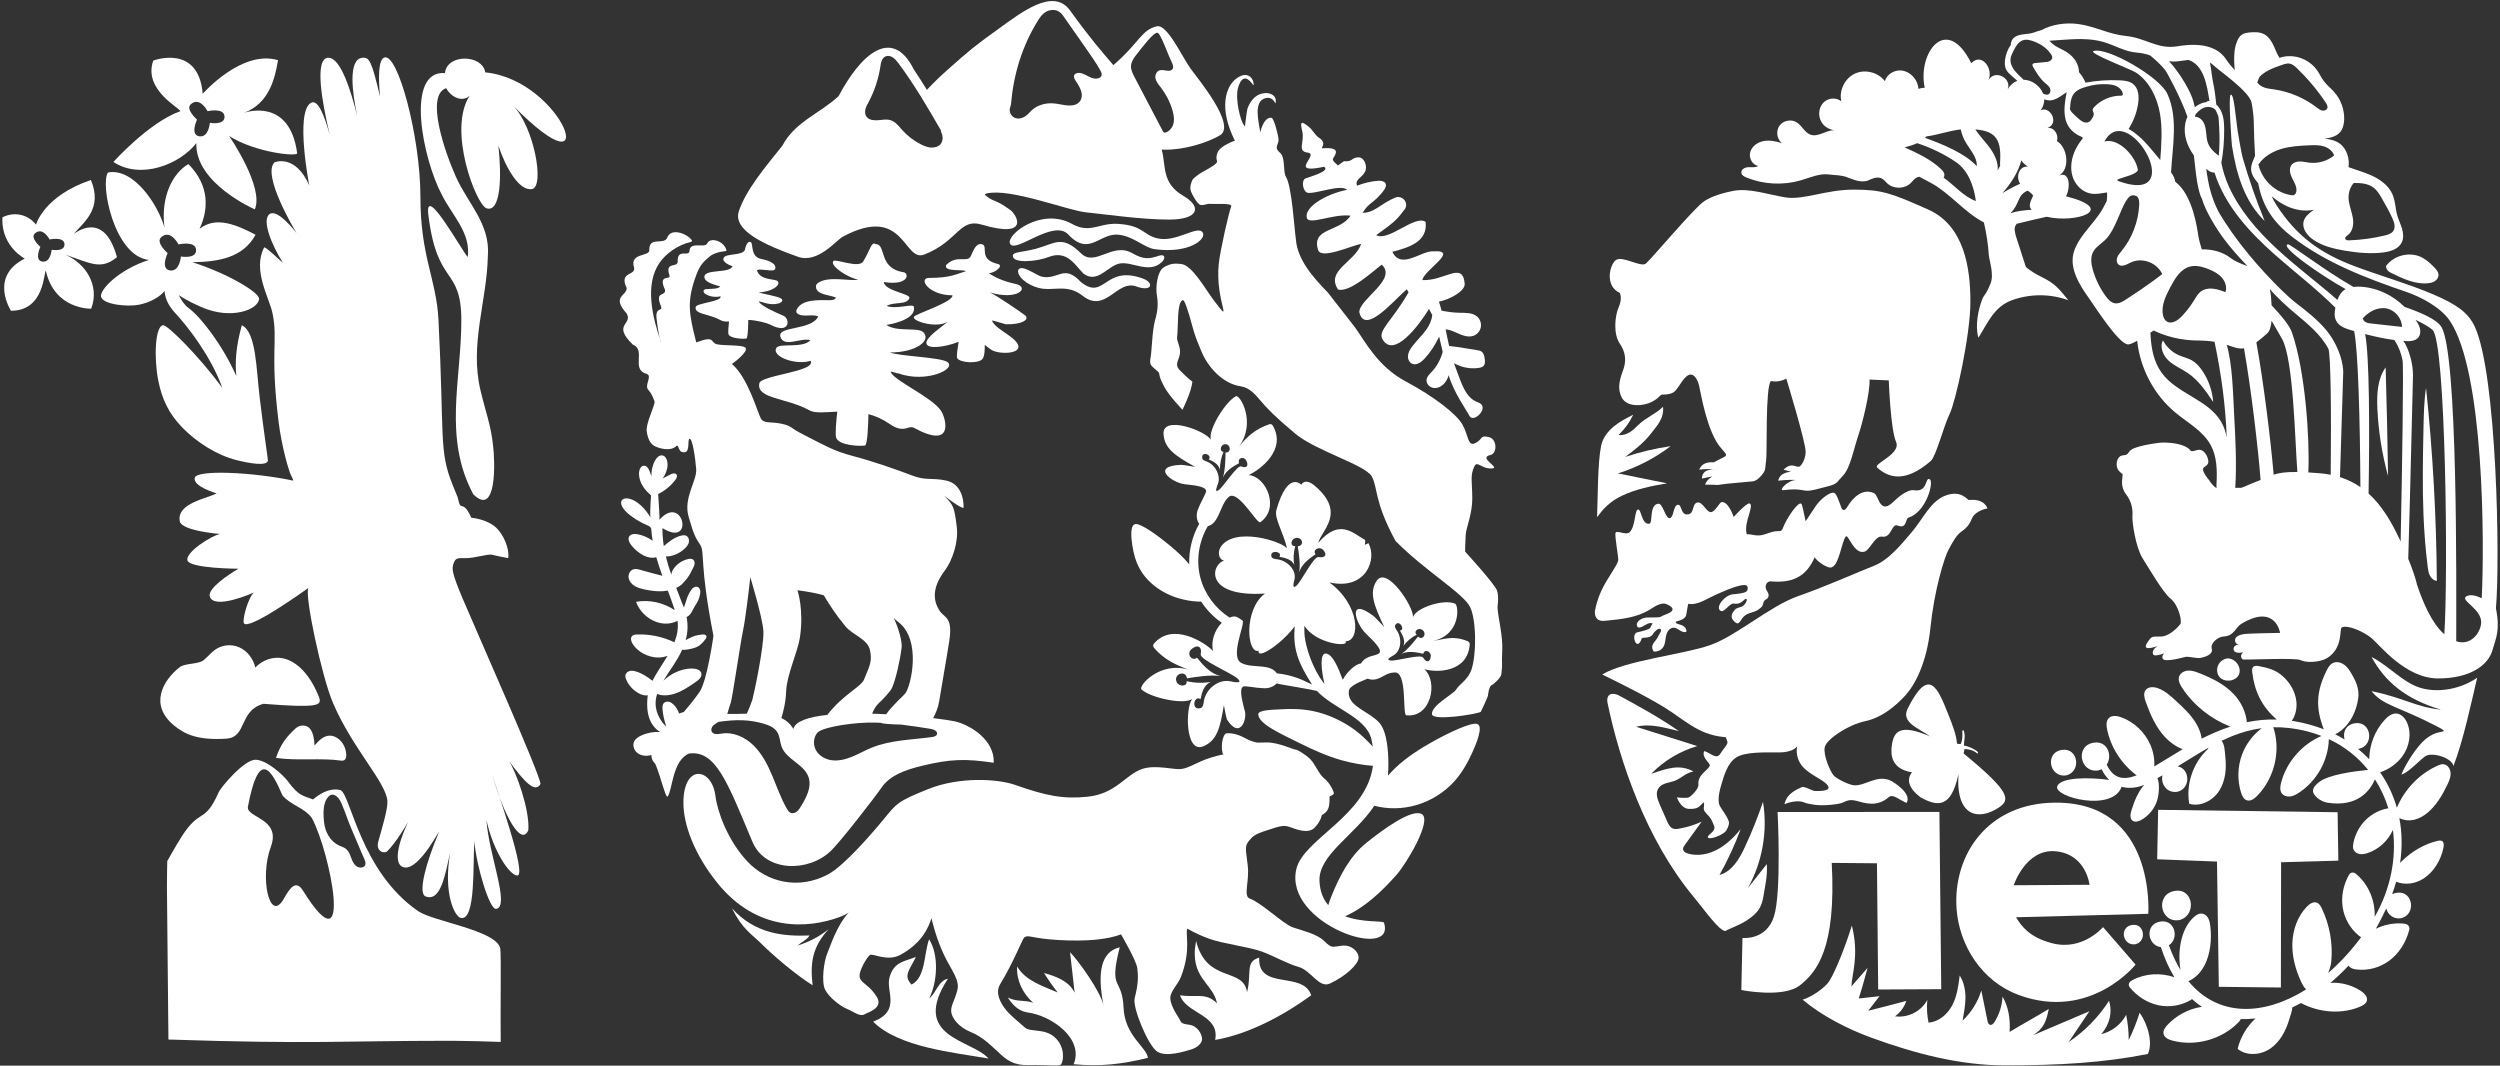 <svg width="746" height="318" viewBox="0 0 746 318" fill="none" xmlns="http://www.w3.org/2000/svg">
<rect x="0" y="0" width="746" height="318" fill="#333333" stroke="none"/>
<path fill-rule="evenodd" clip-rule="evenodd" d="M56.939 31.11C59.622 28.683 61.944 33.175 61.944 33.175C61.944 33.175 66.837 32.057 66.994 34.721C67.165 37.469 62.621 36.661 62.621 36.661C62.621 36.661 62.306 41.08 59.492 40.672C56.605 40.259 58.801 35.681 58.801 35.681C58.801 35.681 55.25 32.642 56.939 31.11ZM53.79 33.188C44.438 36.505 33.831 48.334 33.831 48.334C42.051 53.713 53.677 49.03 58.591 42.704C58.169 54.733 76.036 62.472 76.036 62.472C78.858 55.935 68.652 40.988 68.369 40.574C76.149 45.552 88.821 46.815 88.675 45.71C86.434 29.078 73.418 33.459 72.815 33.669C80.436 30.796 82.067 23.239 82.961 17.966C72.137 14.683 60.491 27.981 60.491 27.981C59.215 12.954 45.734 18.077 45.734 18.077C42.611 26.856 53.98 32.367 53.79 33.188Z" fill="white"/>
<path fill-rule="evenodd" clip-rule="evenodd" d="M15.404 74.534C15.404 74.534 15.121 78.42 12.647 78.059C10.117 77.696 12.043 73.672 12.043 73.672C12.043 73.672 8.918 71.002 10.406 69.66C12.766 67.522 14.806 71.469 14.806 71.469C14.806 71.469 19.099 70.489 19.243 72.831C19.389 75.244 15.404 74.534 15.404 74.534ZM19.441 75.986C27.12 78.57 30.12 80.669 34.897 76.744C31.007 62.472 22.42 69.606 22.006 69.792C25.052 66.252 30.706 62.259 27.129 53.709C13.005 58.508 10.739 67.043 10.739 67.043C8.403 64.018 4.348 63.032 0.725 64.847C0.71 65.116 0.703 65.38 0.701 65.64C0.678 73.684 7.38 77.17 7.38 77.17C-3.359 82.543 3.276 92.737 3.276 92.737C13.489 92.737 13.01 80.847 13.7 80.839C16.291 92.473 27.208 92.118 27.208 92.118C29.877 85.074 25.432 78.512 19.441 75.986Z" fill="white"/>
<path fill-rule="evenodd" clip-rule="evenodd" d="M665.744 203.038C670.256 201.925 668.2 196.421 664.626 196.454C660.193 197.278 660.625 203.863 665.744 203.038Z" fill="white"/>
<path fill-rule="evenodd" clip-rule="evenodd" d="M616.59 231.364C621.1 230.251 620.181 223.211 615.471 223.744C610.004 224.363 611.469 232.189 616.59 231.364Z" fill="white"/>
<path fill-rule="evenodd" clip-rule="evenodd" d="M636.377 275.981C632.232 276.45 633.342 282.385 637.226 281.761C640.648 280.916 639.951 275.576 636.377 275.981Z" fill="white"/>
<path fill-rule="evenodd" clip-rule="evenodd" d="M649.184 265.815C642.933 266.609 644.486 275.567 650.346 274.543C655.513 273.196 654.572 265.131 649.184 265.815Z" fill="white"/>
<path fill-rule="evenodd" clip-rule="evenodd" d="M139.572 76.689C138.033 75.191 126.682 54.538 127.804 63.947C130.395 85.684 137.663 79.352 137.663 95.641C137.663 113.433 132.189 130.558 141.223 147.489C148.259 154.461 147.739 137.825 147.142 133.059C146.516 126.815 144.813 122.657 143.402 116.559C140.065 102.883 145.302 89.808 145.58 76.353C146.35 66.941 139.582 60.626 136.089 52.859C132.871 45.706 126.785 28.448 133.145 26.305C134.693 29.175 138.11 30.587 140.191 28.506C133.402 38.723 142.122 61.157 145.164 62.15C149.421 63.537 149.756 52.792 148.717 43.471C150.831 49.779 154.775 57.039 158.715 56.42C162.646 55.801 159.374 37.789 153.027 31.442C180.834 59.714 168.277 23.899 144.79 21.594C144.029 16.261 133.404 15.904 132.769 21.803C120.795 20.919 126.124 47.456 131.861 58.146C134.74 64.043 140.581 69.469 139.572 76.689Z" fill="white"/>
<path fill-rule="evenodd" clip-rule="evenodd" d="M51.95 216.498C55.166 219.149 59.169 220.971 67.561 220.412C73.772 219.999 71.24 212.009 78.621 210.014C94.806 211.31 95.801 210.458 95.343 208.465C95.343 208.465 92.003 198.217 84.603 196.477C81.611 195.773 78.362 196.908 76.172 199.188C75.573 196.502 73.713 194.167 71.352 193.139C68.992 192.11 66.196 192.416 64.109 193.931C62.89 194.816 61.928 196.062 60.746 197.003C59.118 198.301 55.179 197.831 53.569 199.115C48.598 203.076 44.433 210.305 51.95 216.498Z" fill="white"/>
<path fill-rule="evenodd" clip-rule="evenodd" d="M88.161 217.388C85.735 219.685 83.863 221.674 82.352 226.163C88.897 227.093 95.659 226.097 101.777 226.965C102.329 227.044 103.016 226.987 103.259 226.009C103.401 225.436 103.323 224.748 103.201 224.158C102.53 220.919 99.986 219.423 98.336 219.515C96.556 219.617 95.391 220.709 93.846 222.455C93.791 220.425 93.453 218.823 92.623 217.605C91.731 216.294 89.568 216.055 88.161 217.388Z" fill="white"/>
<path fill-rule="evenodd" clip-rule="evenodd" d="M50.731 80.701C47.745 80.267 50.021 75.525 50.021 75.525C50.021 75.525 46.34 72.376 48.095 70.791C50.877 68.273 53.276 72.928 53.276 72.928C53.276 72.928 58.347 71.771 58.511 74.526C58.688 77.374 53.98 76.539 53.98 76.539C53.98 76.539 53.652 81.116 50.731 80.701ZM77.498 118.699C76.433 109.793 76.437 99.081 72.156 97.056C70.361 103.527 70.111 108.242 70.525 112.222C66.527 103.173 59.972 94.63 56.328 91.96C55.013 91 54.086 89.552 53.376 88.08C55.545 89.585 58.412 90.887 60.149 91.651C68.94 95.537 77.085 92.426 77.309 89.184C77.434 87.369 68.481 81.826 57.4 78.235C65.292 78.162 72.634 76.816 76.251 70.041C70.826 67.22 64.522 64.326 59.538 68.292C62.253 62.531 62.575 55.33 56.203 48.958C51.487 51.753 47.937 58.645 49.068 67.845C47.121 61.045 39.918 50.061 32.237 51.462C29.815 54.624 33.978 76.46 44.432 77.565C35.126 80.57 29.544 86.725 30.168 88.626C30.904 90.887 37.907 91.611 41.472 90.927C44.314 90.381 47.397 88.909 49.127 86.844C49.193 88.659 49.969 90.934 52.323 93.459C55.986 97.391 63.009 106.375 66.337 115.726C59.353 106.243 49.962 96.878 48.654 97.049C46.233 97.359 45.925 106.959 47.227 113.543C48.332 119.113 50.357 123.453 54.493 127.675C58.629 131.897 64.627 135.822 70.663 137.321C74.577 138.289 79.614 139.17 79.949 137.446C80.002 137.19 78.798 129.56 77.498 118.699Z" fill="white"/>
<path fill-rule="evenodd" clip-rule="evenodd" d="M258.216 32.688C258.394 31.893 258.814 31.164 259.202 30.44C260.978 27.085 262.168 23.475 262.708 19.785C262.878 18.609 263.174 17.182 264.397 16.775C265.797 16.308 267.12 17.564 267.962 18.689C270.422 21.977 272.67 25.382 274.814 28.848C276.912 32.228 278.898 35.668 280.884 39.094C280.496 38.725 280.995 39.548 281.199 40.456C281.397 41.362 281.245 42.376 280.594 43.08C279.924 43.803 278.812 44.098 277.774 44.027C276.741 43.954 275.761 43.559 274.848 43.098C272.69 42.02 270.769 40.547 269.225 38.804C269.132 38.707 269.04 38.601 268.954 38.496C268.014 37.41 267.074 36.233 265.647 35.838C264.489 35.51 263.253 35.773 262.05 35.871C260.84 35.97 259.471 35.846 258.703 34.99C258.138 34.366 258.038 33.478 258.216 32.688ZM301.692 30.973C302.434 22.226 305.012 13.671 309.76 6.083C310.358 5.129 311.016 4.161 312.068 3.543C313.12 2.924 314.672 2.734 315.835 3.365C316.578 3.773 317.052 4.431 317.493 5.063C319.584 8.048 321.674 11.04 323.773 14.032C325.331 16.262 326.897 18.498 328.232 20.805C328.495 21.267 328.752 21.785 328.738 22.259C328.732 22.43 328.699 22.588 328.613 22.745C328.382 23.166 327.863 23.39 327.285 23.443C326.97 23.475 326.633 23.457 326.318 23.39C325.438 23.192 324.668 22.718 323.872 22.325C323.319 22.042 322.715 21.792 322.091 21.753C321.459 21.707 320.794 21.923 320.557 22.384C320.268 22.936 320.643 23.594 321.012 24.16C321.722 25.245 322.451 26.363 322.707 27.553C322.727 27.599 322.74 27.651 322.747 27.704C322.978 28.947 322.589 30.308 321.393 30.986C320.84 31.301 320.176 31.439 319.486 31.479C318.999 31.498 318.493 31.472 318.006 31.414C316.822 31.261 315.652 30.953 314.468 30.854C312.068 30.643 309.66 31.347 308.082 32.722C307.346 33.353 306.781 34.129 305.965 34.695C305.142 35.26 303.946 35.595 302.907 35.194C301.987 34.839 301.434 33.997 301.31 33.182C301.184 32.373 301.638 31.636 301.692 30.973ZM339.05 16.386C340.872 14.105 344.323 9.383 345.468 9.811C346.396 10.152 348.361 15.947 349.664 18.603C349.999 19.287 350.315 20.161 349.782 20.732C348.953 21.641 347.323 20.648 346.093 20.977C345.033 21.26 344.581 22.483 344.81 23.476C345.047 24.468 345.765 25.29 346.403 26.113C347.979 28.171 349.163 30.486 349.868 32.919C350.296 34.404 350.545 36.002 349.979 37.444C349.407 38.884 347.554 40.219 347.04 39.232C344.212 33.839 341.392 28.441 338.562 23.049C338.004 21.977 337.432 20.851 337.49 19.669C337.557 18.458 338.274 17.36 339.05 16.386ZM238.158 76.638C244.012 78.708 249.614 71.639 251.449 70.653C269.901 60.723 269.599 78.36 275.774 75.966C285.908 72.034 286.244 65.023 292.931 67.016C307.432 71.331 303.538 64.123 301.382 62.591C296.338 58.993 296.666 60.545 293.858 58.106C293.924 57.927 294.088 57.803 294.358 57.738C301.467 56.02 318.637 62.841 324.122 63.369C330.086 63.973 340.635 65.525 348.829 65.525C357.72 65.525 358.777 61.722 353.043 58.4C346.533 54.619 347.987 49.386 346.652 44.638C346.995 44.65 347.329 44.664 347.672 44.664C353.518 44.717 360.284 42.586 364.032 40.383C369.076 37.423 357.397 23.423 355.253 20.451C352.755 16.992 348.322 7.173 345.231 7.845C340.642 8.837 339.931 12.815 332.236 19.43C332.236 19.43 332.236 19.43 332.23 19.43C329.166 15.861 325.279 11.435 319.32 3.142C314.27 -3.894 304.623 3.833 297.79 8.731C290.688 13.821 289.222 15.084 282.882 20.714C280.298 23.009 278.253 25.002 276.59 26.816C275.451 24.948 274.163 22.924 272.683 20.714C266.172 7.7 256.749 16.348 250.239 28.683C244.748 33.82 237.238 36.299 233.456 43.474C228.465 49.721 222.613 56.606 220.487 62.986C218.568 68.752 228.104 73.08 238.158 76.638Z" fill="white"/>
<path fill-rule="evenodd" clip-rule="evenodd" d="M268.017 111.403C276.366 114.408 285.392 110.151 282.787 108.092C280.841 106.558 268.586 106.358 265.546 105.175C273.508 105.175 277.933 101.575 275.532 99.145C273.94 97.534 267.699 99.201 264.487 96.961C267.969 96.402 273.452 94.783 272.682 91.486C272.46 90.537 267.226 92.391 264.593 91.291C266.696 89.973 270.522 91.091 271.361 88.993C271.913 87.614 264.122 86.954 263.704 84.162C271.312 85.335 271.367 81.499 269.576 81.222C261.949 80.047 264.593 72.824 261.263 72.824C259.988 72.029 259.756 74.473 257.584 78.017C256.241 80.208 249.248 77.084 248.655 77.907C247.561 79.427 253.32 83 256.107 83.449C253.95 83.992 247.462 82.331 244.364 84.253C244.142 84.39 243.35 84.744 243.493 85.764C243.802 87.959 247.338 87.942 249.409 88.77C249.3 89.469 248.259 89.588 247.481 89.575C244.018 89.519 239.225 89.33 237.741 92.365C237.582 92.694 237.544 93.228 237.823 93.463C239.487 94.865 242.202 93.567 244.15 94.436C242.2 98.648 231.954 97.26 232.857 100.425C233.854 103.925 238.983 100.593 241.85 101.533C239.349 104.102 232.545 102.206 231.633 103.87C230.243 106.405 237.421 109.077 241.89 107.668C243.632 110.916 227.067 111.927 226.582 114.375C225.647 119.076 234.724 118.641 241.523 122.443C243.208 123.385 246.206 123.001 249.838 122.837C249.565 125.321 249.142 129.802 249.526 130.674C250.589 133.099 257.006 133.167 258.113 132.938C258.884 132.779 259.086 126.324 259.139 123.58C261.213 124.128 263.314 125.021 265.358 126.445C269.887 129.601 270.963 126.709 272.749 127.679C284.998 134.334 282.189 124.694 280.844 122.642C278.106 118.464 266.89 113.692 265.757 110.981C265.803 110.669 267.69 111.501 268.017 111.403Z" fill="white"/>
<path fill-rule="evenodd" clip-rule="evenodd" d="M358.967 69.555C357.682 66.779 351.107 72.485 345.384 71.124C340.966 70.073 341.207 67.312 333.715 66.807C327.99 66.421 325.351 69.844 319.931 66.83C310.776 61.738 300.203 70.053 301.38 72.674C302.835 75.914 314.319 65.201 318.791 69.991C325.084 76.733 328.216 69.296 333.928 70.05C338.546 70.661 341.406 73.938 344.642 74.366C354.83 75.711 359.836 71.433 358.967 69.555Z" fill="white"/>
<path fill-rule="evenodd" clip-rule="evenodd" d="M345.234 76.515C342.937 77.141 341.478 77.615 337.839 75.538C331.9 72.15 326.821 79.749 322.577 75.594C316.847 69.983 314.887 72.663 309.14 74.22C304.897 75.37 302.156 75.067 302.222 76.397C302.336 78.683 309.372 78.079 312.907 76.691C318.54 74.48 320.925 79.358 323.336 81.665C327.642 84.832 330.637 79.037 334.396 78.584C338.077 78.14 342.935 81.631 346.544 78.319C347.44 77.77 348.413 75.263 345.234 76.515Z" fill="white"/>
<path fill-rule="evenodd" clip-rule="evenodd" d="M323.014 88.231C329.939 93.718 333.251 83.354 339.063 85.479C343.767 87.199 344.515 84.39 341.024 83.115C329.583 78.931 329.657 89.82 322.578 84.197C317.429 78.697 315.99 83.52 310.948 82.58C309.313 82.275 304.318 78.286 303.75 80.867C303.913 83.384 307.994 85.786 311.19 86.159C315.01 86.603 318.819 84.908 323.014 88.231Z" fill="white"/>
<path fill-rule="evenodd" clip-rule="evenodd" d="M300.121 96.764C305.127 96.896 307.341 95.242 305.868 94.085C304.769 93.223 297.025 87.905 295.307 87.24C303.888 89.828 307.427 85.661 303.009 84.713C299.121 83.879 296.682 82.643 295.091 81.509C296.996 81.438 299.622 79.205 297.741 78.769C291.711 77.372 295.146 73.371 293.002 72.874C291.269 72.472 290.532 74.584 289.698 76.388C288.665 78.621 285.609 75.783 282.321 79.094C281.535 81.255 287.732 80.282 288.184 80.935C285.298 81.789 283.643 82.929 277.262 82.929C273.875 82.929 276.991 88.117 284.197 88.117C284.562 90.112 273.243 93.6 272.727 94.537C272.024 95.812 279.607 98.15 282.951 95.926C280.765 97.739 276.008 100.843 276.462 102.552C276.9 104.211 281.729 103.636 285.838 102.086C285.92 102.055 285.995 102.027 286.075 101.997C285.734 103.925 285.354 106.471 285.637 106.9C286.559 108.296 291.882 108.571 293.128 107.162C293.756 106.454 293.888 104.625 293.853 102.892C294.362 103.324 294.982 103.813 295.77 104.36C298.368 106.161 309.097 105.667 300.819 99.927C298.514 98.329 296.637 97.191 295.996 95.666C296.022 95.492 299.928 96.758 300.121 96.764Z" fill="white"/>
<path fill-rule="evenodd" clip-rule="evenodd" d="M233.698 94.185C231.501 93.262 226.985 91.263 226.44 89.974C226.462 89.827 227.37 90.221 227.527 90.174C231.544 91.603 234.402 90.101 233.148 89.123C232.212 88.392 227.801 87.777 226.337 87.214C230.169 87.214 233.181 85.048 232.026 83.893C231.26 83.127 226.672 83.735 225.879 80.615C226.891 79.988 230.846 81.311 231.267 80.321C232.079 78.419 228.226 77.452 227.364 77.321C223.695 76.762 224.909 72.434 223.982 72.252C223.369 71.875 222.684 72.775 222.359 74.158C222.266 76.24 217.797 75.622 216.306 76.536C214.781 77.802 217.431 79.129 218.574 79.415C217.962 81.662 210.184 80.172 210.184 82.611C210.184 84.343 213.558 85.037 214.937 85.484C213.734 86.704 210.46 85.802 210.022 86.594C209.353 87.799 212.807 89.068 214.956 88.4C215.794 89.943 207.824 90.424 207.591 91.588C207.142 93.822 211.509 93.615 214.78 95.422C215.727 95.946 216.431 96.012 217.542 95.917C217.388 97.259 217.189 99.376 217.413 99.811C218.076 101.099 222.007 101.162 222.684 101.046C223.284 100.943 223.277 95.459 223.277 95.459L223.25 95.456C225.813 95.542 229.039 96.436 229.803 96.846C235.697 100.01 235.963 95.135 233.698 94.185Z" fill="white"/>
<path fill-rule="evenodd" clip-rule="evenodd" d="M366.868 203.257C363.318 202.687 359.511 205.846 359.157 209.757C359.052 210.333 358.905 211.003 358.373 211.245C355.36 212.331 356.148 207.289 358.247 208.608C358.64 206.629 359.301 204.243 361.374 203.465C358.968 203.892 356.472 203.822 354.086 203.264C354.315 205.001 351.785 204.919 351.132 203.541C350.003 201.158 353.802 199.763 354.197 202.411C357.487 201.89 360.822 201.366 364.143 201.702C361.166 201.011 359.059 198.559 357.2 196.284C355.489 197.446 353.972 195.021 355.552 193.685C357.274 192.233 358.743 192.839 358.305 195.188C357.786 196.819 367.576 200.838 369.338 202.533C371.155 204.281 367.6 203.375 366.868 203.257ZM359.736 137.589C359.331 137.424 358.864 137.213 358.757 136.781C358.356 134.383 361.912 135.738 360.685 137.093C362.07 137.685 363.715 138.541 364.014 140.196C364.013 138.347 364.382 136.509 365.095 134.827C363.805 134.731 364.187 132.867 365.272 132.594C367.144 132.123 367.669 135.152 365.698 135.039C365.654 137.557 365.605 140.109 364.938 142.518C365.821 140.418 367.869 139.231 369.755 138.2C369.134 136.757 371.087 136.002 371.852 137.379C372.685 138.877 372.058 139.872 370.409 139.188C369.293 138.555 365.125 145.195 363.668 146.241C362.169 147.32 363.282 144.825 363.461 144.299C364.33 141.755 362.527 138.451 359.736 137.589ZM386.88 174.746C385.322 176.147 386.176 173.399 386.292 172.833C386.851 170.087 384.158 167.131 380.747 166.845C380.245 166.764 379.663 166.647 379.46 166.234C378.565 163.9 382.955 164.524 381.767 166.146C383.489 166.455 385.561 166.974 386.205 168.58C385.874 166.717 385.978 164.786 386.508 162.942C384.986 163.114 385.101 161.156 386.318 160.655C388.419 159.789 389.572 162.732 387.251 163.03C387.649 165.579 388.047 168.161 387.698 170.729C388.354 168.427 390.532 166.804 392.55 165.372C391.568 164.044 393.711 162.877 394.85 164.105C396.09 165.441 395.535 166.576 393.489 166.231C392.073 165.823 388.392 173.388 386.88 174.746ZM415.93 195.488C418.12 194.14 418.506 190.421 416.659 187.892C416.414 187.495 416.146 187.02 416.302 186.62C417.344 184.531 419.547 187.948 417.741 188.151C418.562 189.534 419.452 191.288 418.751 192.744C419.812 191.341 421.179 190.193 422.741 189.394C421.715 188.456 423.106 187.299 424.173 187.819C426.015 188.72 424.715 191.371 423.126 189.962C421.643 191.844 420.136 193.747 418.192 195.128C420.139 194.127 422.539 194.602 424.713 195.088C425.022 193.573 427.093 194.312 426.945 195.871C426.783 197.569 425.685 197.903 424.695 196.276C424.123 195.045 416.811 197.285 414.989 197.101C413.111 196.912 415.479 195.765 415.93 195.488ZM440.783 216.022C438.984 215.457 432.205 218.696 427.621 221.25C423.616 223.48 419.722 225.976 416.426 229.096C415.637 229.845 414.885 230.632 414.177 231.451C414.217 230.825 414.25 230.128 414.275 229.358C414.361 226.663 414.336 218.654 411.54 215.61C408.581 212.389 403.018 211.011 402.498 207.335C402.501 207.329 402.506 207.319 402.508 207.312C402.504 207.306 402.498 207.297 402.494 207.291C402.446 206.919 402.447 206.528 402.508 206.105C402.728 204.615 405.976 203.389 408.069 202.52C408.336 202.613 408.621 202.695 408.938 202.751C411.872 203.155 413.088 200.809 415.9 200.689C420.104 199.861 418.379 213.3 419.646 213.444C427.033 214.288 429.218 203.489 425.04 199.696C428.8 200.784 437.944 200.666 438.568 192.323C438.599 191.906 438.34 191.48 437.931 191.318C433.527 189.574 431.19 190.692 427.541 191.295C436.067 189.383 435.275 180.63 434.224 180.151C430.876 178.627 422.495 181.36 421.643 184.138C421.864 180.982 413.776 168.731 410.778 173.334C408.517 176.807 409.922 180.493 413.054 187.101C413.054 187.101 410.356 184.178 409.845 183.799C401.905 177.911 404.498 186.048 407.513 188.99C409.984 191.401 413.014 194.251 411.285 195.094C409.921 195.804 409.215 195.558 407.887 196.322C407.097 196.684 406.509 197.282 406.148 197.968C406.146 197.967 406.145 197.964 406.144 197.963C404.702 198.085 402.186 200.067 400.675 202.853C399.393 199.387 397.669 195.182 395.649 195.013C393.733 194.852 394.267 200.075 395.223 204.085C395.092 203.932 394.963 203.777 394.841 203.62C392.184 200.22 389.217 193.16 389.217 188.152C389.217 187.659 389.223 187.18 389.229 186.709C392.553 192.128 402.815 193.233 401.496 191.369C406.069 191.328 405.824 180.447 396.674 173.784C407.55 176.275 411.033 166.925 408.345 162.078C406.49 163.06 407.661 162.287 407.329 161.114C403.606 159.04 399.694 154.599 393.367 161.989C394.161 158.375 401.943 153.044 392.276 144.919C389.323 142.436 388.305 144.653 388.305 144.653C388.305 144.653 384.299 140.195 380.881 152.159C380.155 154.7 383.017 158.925 384.049 163.66C382.616 161.546 368.282 157.008 364.236 163.236C363.395 164.53 363.474 166.887 365.277 167.298C361.37 168.363 359.172 178.274 377.479 177.117C371.043 181.83 372.057 195.217 375.564 194.187C375.111 197.051 382.705 191.903 386.348 186.869C386.325 187.209 386.303 187.548 386.281 187.896C385.866 194.36 387.853 198.528 391.523 204.263C390.813 203.929 390.087 203.596 389.37 203.25C386.959 202.087 383.993 201.225 381.043 200.932C380.825 200.628 380.539 200.322 380.163 200.02C377.782 198.242 373.351 199.266 370.767 197.977C366.517 196.572 371.797 185.899 370.752 185.157C368.87 183.82 368.506 183.688 366.915 184.293C362.676 181.579 359.456 177.261 358.188 172.382C356.849 167.242 357.708 161.594 360.402 157.026C360.739 156.925 361.093 156.777 361.474 156.545C363.879 154.949 364.342 150.532 366.359 148.585C369.016 145.144 375.054 156.53 376.075 155.817C382.033 151.656 377.819 142.132 372.587 141.766C375.988 140.189 384.021 134.252 379.798 126.998C379.586 126.637 379.154 126.457 378.759 126.593C374.513 128.054 372.093 130.34 369.725 133.232C374.979 126.064 369.985 117.63 368.8 118.236C365.651 119.846 360.4 128.398 361.327 131.236C359.718 128.503 346.835 123.766 347.196 129.512C347.467 133.846 350.581 135.947 356.618 139.309C356.618 139.309 352.972 138.684 352.382 138.709C343.181 139.096 349.675 144.066 353.566 144.499C356.753 144.852 360.603 145.201 359.794 147.027C359.18 148.505 358.141 150.235 357.586 151.734C356.841 153.327 356.995 155.217 357.845 156.296C355.771 159.948 354.724 164.186 354.873 168.383C353.111 166.283 351.012 164.362 348.808 162.547C345.561 159.87 340.618 156.295 338.923 156.367C337.077 156.446 337.575 160.691 337.877 162.68C338.249 165.138 338.881 167.602 340.168 169.869C341.852 172.835 344.655 175.397 348.094 177.11C351.218 178.667 354.853 179.51 358.444 179.533C360.058 182.005 362.152 184.164 364.577 185.846C362.406 188.001 361.233 191.569 362.009 194.267C359.296 191.527 349.852 185.605 344.321 192.069C344.043 192.392 344.02 192.865 344.29 193.199C347.187 196.79 351.142 198.539 354.764 199.851C346.004 197.191 339.603 204.785 340.602 205.721C343.257 208.209 353.349 210.405 355.768 208.572C353.691 211.025 353.613 224.959 359.038 222.705C363.129 221.003 364.071 217.317 365.21 210.408C365.21 210.408 365.879 214.113 366.109 214.672C370.126 221.004 372.458 214.236 371.289 211.612C370.517 208.435 369.509 204.627 371.555 204.795C373.198 204.894 375.231 205.314 376.872 205.35C378.49 205.518 380.094 204.907 380.942 203.929C382.419 204.323 384.225 204.517 385.848 204.845C388.135 205.31 390.835 205.643 392.996 206.193C397.845 211.428 407.668 214.053 409.211 220.55C409.392 221.314 409.529 222.058 409.633 222.786C408.018 221.004 406.078 219.161 404.417 217.924C400.685 215.145 396.269 213.125 391.941 212.216C388.632 211.52 385.418 211.465 382.342 211.648C379.852 211.795 375.483 211.828 375.467 213.116C375.432 216.074 382.875 219.267 387.646 221.668C391.814 223.764 396.096 225.672 400.438 226.888C403.06 227.624 406.939 228.368 409.688 228.515C407.683 243.608 388.826 250.376 386.806 259.414C383.145 275.794 416.727 286.997 412.983 275.331C412.774 274.68 406.66 275.394 401.374 273.41C407.351 270.758 412.369 265.966 416.769 260.994C419.716 257.667 427.399 244.802 424.28 242.942C421.338 241.188 412.711 247.493 407.742 251.488C402.772 255.483 399.678 261.533 397.284 267.458C396.935 268.323 396.631 269.203 396.363 270.095C394.88 268.393 393.873 266.078 393.732 262.91C393.386 255.1 404.157 249.344 410.099 240.437C414.058 241.485 418.429 241.437 422.525 240.269C426.928 239.013 430.987 236.484 434 233.122C436.304 230.552 437.978 227.544 439.37 224.472C440.496 221.985 442.745 216.638 440.783 216.022Z" fill="white"/>
<path fill-rule="evenodd" clip-rule="evenodd" d="M389.569 53.225C388.191 53.85 388.798 57.267 390.243 57.538C392.847 57.908 399.985 54.836 401.987 56.643C395.723 57.846 389.165 61.774 389.951 64.976C390.532 67.344 397.734 63.706 403.008 64.354C399.835 69.294 391.18 67.877 393.331 74.624C394.255 77.52 403.48 73.21 406.157 72.793C404.395 78.18 395.471 80.662 399.283 86.394C402.842 87.401 409.986 80.675 412.309 78.973C417.072 83.329 405.674 89.172 405.613 93.12C407.215 100.278 416.183 89.302 419.789 86.332C419.869 86.413 420.239 87.137 420.316 87.22C415.443 95.771 411.042 98.63 412.529 101.217C415.921 107.121 423.406 97.074 426.418 92.184C426.791 92.818 427.106 93.407 427.383 93.984C427.245 95.518 426.552 97.035 425.649 98.314C424.354 100.145 422.661 101.663 421.334 103.47C420.762 104.247 420.248 105.112 420.145 106.071C420.044 107.03 420.453 108.098 421.321 108.518C422.626 109.149 424.105 108.1 425.087 107.03C426.891 105.063 428.344 102.78 429.434 100.432C429.734 101.705 430.07 103.19 430.501 104.991C429.919 107.219 428.785 109.304 427.204 110.98C426.562 111.663 425.808 112.356 425.685 113.285C425.538 114.393 426.445 115.466 427.534 115.719C428.622 115.972 429.787 115.529 430.619 114.783C431.443 114.046 431.97 113.039 432.294 111.977C433.683 116.941 437.753 122.633 438.479 124.08C439.702 126.511 444.854 121.357 441.036 120.058C437.29 118.783 436.1 114.234 434.825 111.001C434.474 110.11 434.169 109.242 433.884 108.387C436.085 109.63 438.696 110.149 441.201 109.794C441.757 109.717 442.348 109.575 442.718 109.153C443.231 108.569 443.137 107.687 443.013 106.92C442.899 106.217 442.751 105.453 442.205 104.997C441.795 104.656 441.241 104.559 440.714 104.473C439.452 104.271 438.191 104.068 436.929 103.866C435.429 103.624 433.927 103.384 432.433 103.249C432.023 101.526 431.691 99.873 431.375 98.275C432.608 98.363 433.82 98.923 434.969 99.444C436.448 100.114 438.12 100.737 439.654 100.209C440.765 99.826 441.64 98.824 441.869 97.671C442.098 96.518 441.672 95.257 440.792 94.478C439.41 93.259 437.357 93.362 435.515 93.329C433.762 93.295 432.009 93.071 430.166 92.696C429.934 91.79 429.673 90.901 429.377 90.024C432.881 89.286 437.25 86.774 437.066 84.662C436.473 77.844 431.131 83.876 424.444 83.576C424.759 80.692 435.7 74.545 427.764 74.996C424.114 74.707 418.092 80.632 415.482 75.141C420.264 73.865 426.094 72.242 425.403 66.214C422.2 63.971 414.392 72.184 410.651 70.17C415.67 66.589 416.853 65.594 418.842 62.859C420.575 61.168 419.115 58.464 416.725 58.822C411.84 60.731 410.383 63.464 406.588 63.515C408.699 60.169 409.496 61.023 412.526 57.346C414.468 55.046 413.427 53.936 411.464 53.927C409.065 54.084 407.138 54.594 404.952 55.397C403.809 52.872 408.944 52.675 407.281 48.392C406.811 47.568 406.09 46.316 403.845 47.308C402.632 48.352 401.629 48.103 401.121 48.099C401.074 47.96 399.183 49.533 399.135 49.394C399.231 49.044 397.253 48.127 397.833 47.213C398.765 45.744 399.929 43.889 394.732 44.245C393.723 44.314 396.277 42.829 393.587 41.107C392.414 40.357 391.759 38.806 390.454 37.765C388.328 36.071 387.855 36.165 388.595 39.173C389.38 42.373 386.878 45.263 390.367 45.556C393.632 46.264 384.132 52.107 395.114 49.766C397.19 51.028 390.572 52.85 389.569 53.225Z" fill="white"/>
<path fill-rule="evenodd" clip-rule="evenodd" d="M729.198 228.051C728.567 227.974 727.948 228.214 727.369 228.473C721.96 230.897 717.553 235.492 715.22 241.018C714.138 237.212 712.463 233.657 710.214 230.467C712.849 229.568 715.18 227.953 716.807 225.759C718.965 222.849 719.719 218.853 718.232 215.569C717.642 214.267 716.538 213.005 715.076 212.916C713.727 212.836 712.548 213.772 711.643 214.747C708.669 217.95 707.027 222.247 706.977 226.552C705.936 225.46 704.813 224.428 703.614 223.462C703.751 223.451 703.889 223.437 704.03 223.415C708.54 222.302 707.621 215.261 702.911 215.795C699.93 216.132 699.014 218.613 699.625 220.665C698.718 220.115 697.789 219.587 696.816 219.104C699.614 217.815 701.933 214.768 703.027 211.3C704.431 206.857 703.803 204.453 701.353 200.489C700.783 199.566 700.095 198.679 699.166 198.119C698.236 197.559 697.022 197.379 696.06 197.883C695.221 198.324 694.704 199.194 694.283 200.043C691.186 206.263 690.908 211.154 693.419 217.622C690.745 216.585 687.877 215.771 684.8 215.238C684.491 215.184 684.184 215.141 683.876 215.095C685.003 213.484 685.462 211.333 685.229 209.265C684.904 206.367 683.332 203.682 681.144 201.755C678.956 199.827 676.907 199.344 674.049 198.768C673.451 198.649 672.736 198.59 672.322 199.038C671.977 199.415 671.997 199.992 672.054 200.5C672.705 206.256 674.975 210.97 679.395 214.701C676.283 214.616 673.301 214.923 670.451 215.51C670.202 212.482 668.726 209.441 666.586 207.165C663.799 204.197 660.038 202.34 656.245 200.856C655.176 200.438 654.061 200.039 652.915 200.107C651.77 200.175 650.584 200.828 650.238 201.922C649.875 203.065 650.499 204.269 651.161 205.27C654.605 210.481 659.724 214.546 665.54 216.819C662.528 217.801 659.68 219.048 657.001 220.409C656.738 218.745 656.108 217.135 655.235 215.713C653.703 213.214 651.523 211.187 649.372 209.195C647.709 207.655 645.981 206.075 643.842 205.333C642.61 204.905 641.016 204.881 640.242 205.929C639.518 206.909 639.881 208.28 640.291 209.427C641.653 213.227 643.302 217.029 646.064 219.972C647.515 221.52 649.329 222.794 651.3 223.564C648.207 225.395 645.385 227.215 642.836 228.707C642.969 226.57 642.566 224.32 641.68 222.268C640.056 218.509 636.847 215.464 633.005 214.042C631.747 213.577 630.145 213.353 629.221 214.326C628.435 215.157 628.524 216.467 628.75 217.589C629.849 223.061 633.104 228.04 637.578 231.364C633.678 232.856 630.692 232.449 628.641 228.189C630.416 225.555 628.942 221.117 624.992 221.585C619.04 222.292 620.588 230.817 626.165 229.887C626.515 229.799 626.834 229.674 627.124 229.525C627.752 230.848 628.522 231.903 629.388 232.723C623.791 231.951 614.88 231.803 613.885 234.643C612.762 237.852 630.374 242.415 633.078 234.786C635.31 235.378 637.713 235.074 639.829 234.209C637.965 236.337 636.866 239.082 636.02 241.829C635.7 242.867 635.463 244.195 636.317 244.865C637.048 245.441 638.125 245.125 638.939 244.677C641.199 243.429 642.945 241.281 643.705 238.813C644.32 236.824 644.442 233.468 643.772 232.189C644.278 231.917 644.783 231.641 645.282 231.361C644.693 233.766 646.469 236.795 649.755 236.268C653.856 235.254 653.468 229.345 649.823 228.68C652.932 226.779 655.965 224.839 659.059 223.096C658.954 223.262 658.85 223.422 658.746 223.607C654.391 227.665 652.26 233.977 653.267 239.844C656.617 240.838 660.346 238.894 662.224 235.947C664.101 232.999 664.418 229.297 664.036 225.823C663.887 224.462 663.861 221.998 662.896 221.077C665.264 219.929 667.698 218.946 670.255 218.234C670.277 218.239 670.301 218.246 670.324 218.251C670.326 218.238 670.326 218.227 670.329 218.215C671.812 217.806 673.337 217.492 674.915 217.285C672.282 219.274 670.209 222.007 669.045 225.096C667.673 228.745 667.566 232.854 668.748 236.569C669.043 237.497 669.52 238.503 670.445 238.807C671.543 239.168 672.665 238.364 673.48 237.544C678.52 232.465 680.542 224.591 678.574 217.712C678.506 217.476 678.43 217.238 678.328 217.016C679.882 216.978 681.488 217.046 683.158 217.244C686.623 217.656 689.817 218.466 692.738 219.605C686.883 222.124 682.25 227.421 680.669 233.61C680.408 234.634 680.249 235.809 680.85 236.68C681.394 237.468 682.448 237.78 683.398 237.663C684.348 237.545 685.213 237.066 686.014 236.542C691.334 233.048 694.793 226.916 694.923 220.543C699.669 222.776 703.593 225.937 706.644 229.732C702.413 230.144 694.851 231.161 692.072 233.328C691.11 234.076 690.179 235 690.185 236.012C690.193 237.312 692.386 239.192 694.457 239.518C703.477 240.935 707.201 236.007 708.684 232.564C710.401 235.231 711.741 238.133 712.684 241.193C710.547 241.563 708.497 242.483 706.801 243.877C704.457 245.805 702.807 248.611 702.231 251.645C702.12 252.23 702.049 252.852 702.25 253.412C702.531 254.194 703.306 254.704 704.103 254.841C704.9 254.979 705.716 254.801 706.486 254.55C709.806 253.469 712.577 250.906 714.06 247.64C715.108 256.113 713.38 265.26 708.61 273.582C708.758 268.794 706.855 264.096 703.301 260.997C703.008 260.741 702.692 260.491 702.299 260.398C701.906 260.307 701.329 260.373 700.958 261.022C699.226 264.062 698.55 267.582 699.071 270.848C699.593 274.112 701.309 277.102 703.861 279.19C704.074 279.365 704.309 279.533 704.557 279.675C701.529 283.748 698.206 287.333 694.719 290.348C695.221 289.128 695.545 287.987 695.631 287.121C696.182 281.638 695.196 276.009 692.813 271.041C692.492 270.371 692.094 269.664 691.408 269.377C690.343 268.933 689.173 269.708 688.372 270.538C685.603 273.401 684.184 277.408 684.044 281.388C683.905 285.369 684.972 289.324 686.651 292.935C687.039 293.771 687.474 294.612 688.155 295.233C675.493 303.193 661.877 303.58 653.018 292.772C655.087 291.897 656.862 290.108 658.043 287.623C659.495 284.569 660.045 280.511 659.564 276.39C659.472 275.594 659.33 274.76 658.969 274.068C658.465 273.101 657.609 272.6 656.858 272.595C656.104 272.588 655.438 273.005 654.835 273.505C651.311 276.432 649.583 282.73 650.652 289.427C649.348 287.295 648.189 284.846 647.197 282.07C650.272 280.112 649.103 274.484 644.871 274.963C639.858 275.53 640.679 282.157 644.799 282.614C645.935 286.062 647.292 289.045 648.832 291.598C644.718 290.208 640.17 290.445 636.364 292.441C636.02 292.621 635.67 292.825 635.443 293.157C635.216 293.49 635.068 294.052 635.54 294.633C637.745 297.348 640.781 299.253 644.015 299.951C647.247 300.647 650.655 300.13 653.524 298.508C653.72 298.398 653.916 298.274 654.103 298.134C655.055 299.004 656.044 299.772 657.066 300.441C656.978 300.454 656.89 300.458 656.804 300.472C652.957 301.094 649.338 303.043 646.702 305.914C646.044 306.631 645.409 307.546 645.604 308.501C645.836 309.632 647.09 310.205 648.207 310.505C655.119 312.355 662.957 310.197 667.949 305.069C668.235 304.774 668.512 304.457 668.668 304.08C670.113 304.137 671.578 304.072 673.055 303.893C670.445 306.326 668.524 309.504 667.71 312.981C670.409 315.201 674.601 314.861 677.479 312.877C680.355 310.893 682.087 307.606 683.088 304.258C683.376 303.298 683.954 301.821 684.038 300.619C684.901 300.214 685.759 299.78 686.612 299.315C692.284 302.299 699.092 302.681 704.438 300.301C705.309 299.913 706.227 299.336 706.317 298.378C706.426 297.253 705.346 296.237 704.306 295.578C701.605 293.871 698.398 293.068 695.39 293.287C697.278 291.703 699.093 289.977 700.807 288.137C701.308 288.919 702.242 289.179 703.081 289.283C706.582 289.715 710.127 288.772 712.972 286.655C715.818 284.537 717.946 281.258 718.913 277.502C719.119 276.701 718.729 276.185 718.363 275.939C717.997 275.695 717.567 275.636 717.153 275.599C714.319 275.344 711.499 275.906 708.956 277.133C709.694 275.855 710.381 274.55 711.01 273.224C711.382 272.508 711.727 271.789 712.061 271.072C712.515 272.859 714.113 274.379 716.518 273.993C721.029 272.88 720.109 265.84 715.399 266.374C714.78 266.443 714.254 266.609 713.808 266.841C714.263 265.593 714.67 264.346 715.013 263.105C717.588 264.141 720.623 263.808 723.202 262.149C726.08 260.299 728.323 256.847 729.099 253.075C729.238 252.407 729.309 251.627 728.941 251.17C728.57 250.709 727.928 250.787 727.374 250.917C723.454 251.834 719.639 254.031 716.445 257.207C716.355 257.296 716.274 257.403 716.19 257.504C716.867 252.87 716.774 248.364 715.959 244.117C718.987 245.593 722.018 244.469 724.306 242.586C726.978 240.386 728.786 237.289 730.294 234.14C730.816 233.05 731.319 231.892 731.257 230.678C731.196 229.465 730.382 228.198 729.198 228.051Z" fill="white"/>
<path fill-rule="evenodd" clip-rule="evenodd" d="M635.208 310.346C635.208 307.824 634.955 305.301 634.451 302.825C632.958 305.669 630.162 307.836 626.976 308.619C629.652 305.597 630.364 301.882 629.34 298.633C626.234 303.478 622.103 307.7 617.278 310.957C619.345 307.892 621.412 304.825 623.478 301.759C617.862 304.151 612.245 306.543 606.63 308.936C609.88 306.902 610.587 304.759 611.359 301.08C606.916 303.762 604.117 305.243 599.674 307.923C599.912 303.968 599.3 300.375 597.554 297.392C597.423 300.048 596.601 302.671 595.18 304.946C594.879 305.426 594.391 305.956 593.833 305.804C593.34 305.67 593.162 305.095 593.062 304.606C592.45 301.591 591.837 298.575 591.224 295.558C590.208 298.954 588.262 302.084 585.64 304.538C586.024 302.273 586.492 299.997 586.495 297.693C586.496 295.392 586.006 293.049 584.775 291.082C584.397 294.091 583.998 297.169 582.602 299.88C581.203 302.591 578.588 304.911 575.476 305.149C575.041 303.1 574.884 300.7 575.112 298.335C573.419 301.727 569.324 303.822 565.486 303.262C567.063 302.124 568.254 300.493 568.838 298.673C565.147 299.689 561.304 300.625 557.476 301.615C558.604 300.162 559.731 298.709 560.858 297.258C558.787 297.488 556.715 297.72 554.644 297.953C555.593 295.033 556.438 291.921 557.283 288.807C555.68 290.649 554.077 292.493 552.474 294.334C552.535 290.832 554.849 285.166 552.597 276.178C550.772 282.055 547.865 289.55 545.862 292.766C544.686 294.653 540.578 297.541 537.909 298.301C543.486 303.017 551.128 306.998 558.519 309.685C571.276 314.321 584.666 317.906 598.287 317.906C614.082 317.906 627.522 317.175 640.908 314.51C642.48 311.293 640.974 305.69 638.46 302.209C637.59 304.995 636.502 307.72 635.208 310.346Z" fill="white"/>
<path fill-rule="evenodd" clip-rule="evenodd" d="M526.253 267.194C526.8 263.821 527.454 261.248 527.21 257.838C525.099 260.521 523.674 262.328 521.562 265.01C525.892 257.26 527.512 248.029 526.08 239.268C524.528 243.854 522.727 248.354 520.685 252.743C519.045 256.267 516.847 260.062 513.099 261.091C515.557 256.704 517.671 252.124 519.416 247.409C517.467 249.76 515.265 251.968 512.584 253.432C509.903 254.898 506.682 255.56 503.742 254.727C503.069 254.536 502.315 254.143 502.232 253.447C502.175 252.964 502.477 252.517 502.762 252.119C504.435 249.807 506.109 247.493 507.781 245.181C505.645 246.153 503.385 246.855 501.074 247.266C500.434 247.381 499.752 247.468 499.15 247.218C498.294 246.862 497.847 245.937 497.475 245.089C496.739 243.409 496.003 241.73 495.265 240.051C494.618 238.576 493.979 236.839 494.753 235.429C495.475 234.114 497.116 233.669 498.583 233.35C501.381 232.738 502.515 230.796 505.313 230.186C501.12 227.955 497.485 229.286 492.706 230.919C496.471 227.031 501.262 224.143 506.459 222.631C500.377 220.71 494.297 218.789 488.216 216.868C492.518 215.8 496.721 217.15 501.031 218.188C494.706 213.808 488.533 210.49 482.764 207.354C481.916 207.066 480.882 206.809 480.203 207.393C479.595 207.918 479.508 208.864 479.67 209.651C483.237 226.94 491.114 250.413 505.283 267.496C508.523 271.401 513.157 278.033 514.912 277.796C515.629 277.241 518.982 276.168 521.429 274.517C524.789 272.248 525.707 270.569 526.253 267.194Z" fill="white"/>
<path fill-rule="evenodd" clip-rule="evenodd" d="M585.948 224.844C586.074 224.486 586.127 223.479 586.283 223.504C586.601 223.554 588.567 223.534 590.004 224.829C590.187 224.994 590.298 224.507 590.181 224.383C589.48 223.641 587.172 222.556 586.038 222.487C586.076 220.413 586.557 219.784 585.982 218.017C585.905 217.787 585.538 217.966 585.546 218.14C585.624 219.655 585.639 220.819 585.081 222.008C584.668 222.025 584.476 222.042 583.953 221.878C583.833 219.519 582.686 216.419 581.231 212.811C578.192 205.268 575.593 198.72 569.248 211.449C567.137 215.686 572.814 217.383 575.915 219.749C567.007 215.888 565.14 218.213 564.533 222.312C564.056 225.534 564.557 229.504 570.532 230.449C567.969 233.717 571.563 236.841 573.32 238.075C578.056 240.529 582.152 241.426 584.398 231.04C583.589 244.109 590.727 244.761 596.402 241C599.941 238.653 599.999 236.377 585.948 224.844Z" fill="white"/>
<path fill-rule="evenodd" clip-rule="evenodd" d="M108.636 258.566C107.893 259.151 106.741 258.878 106.058 258.225C105.375 257.571 105.038 256.644 104.71 255.757C104.381 254.871 104.01 253.949 103.283 253.345C102.643 252.813 101.808 252.592 101.057 252.235C98.539 251.039 97.04 248.271 96.724 245.5C96.41 242.73 96.277 239.361 98.159 237.56C98.874 236.876 99.749 237.055 100.516 237.682C101.282 238.309 101.696 239.257 102.083 240.169C103.048 242.441 103.758 244.714 104.724 246.987C105.855 249.653 106.988 252.321 108.12 254.988C108.624 256.173 109.647 257.769 108.636 258.566ZM90.429 265.796C88.29 262.364 86.511 264.956 84.701 268.164C80.418 275.758 77.426 261.768 80.812 252.7C84.017 244.112 73.344 244.065 73.983 240.694C77.232 223.541 80.859 229.327 84.282 237.337C86.643 240.205 90.903 241.06 93.053 244.091C98.589 254.302 105.669 290.233 90.429 265.796ZM86.227 310.073C86.153 310.073 86.067 310.059 85.992 310.048C86.103 310.06 86.216 310.073 86.326 310.073H86.227ZM149.277 283.04C148.29 277.622 129.281 275.001 124.751 271.87C107.606 260.02 104.747 237.473 101.655 235.789C97.53 234.634 93.476 238.555 93.426 238.555C90.417 237.368 89.29 237.711 85.896 233.132C84.55 231.305 79.656 226.797 76.298 226.71C72.793 226.625 65.849 235.054 65.298 236.304C60.992 246.098 59.769 240.831 54.114 249.78C52.349 252.569 49.913 256.946 49.913 256.946C49.913 256.946 49.79 262.563 49.815 264.945C49.962 280.027 50.11 295.112 50.259 310.195C94.287 311.628 100.952 310.578 134.44 310.566H134.761C134.774 310.566 134.774 310.566 134.785 310.566C140.018 310.628 144.981 310.726 149.413 310.911C149.277 302.641 149.597 284.817 149.277 283.04Z" fill="white"/>
<path fill-rule="evenodd" clip-rule="evenodd" d="M740.372 185.954C740.1 189.068 737.078 192.82 732.94 191.343C732.944 174.435 733.451 105.038 728.443 97.45C726.959 95.203 722.299 93.241 717.532 91.584C717.53 91.582 717.528 91.581 717.527 91.578C715.785 89.869 713.792 88.429 711.582 87.396C708.524 85.962 705.006 85.292 702.27 85.62C693.851 80.83 683.413 72.806 682.758 72.913C679.988 73.369 692.326 82.028 699.942 86.266C699.18 86.68 698.561 87.357 698.121 88.12C697.864 88.56 697.66 89.027 697.496 89.507C697.463 89.48 697.43 89.451 697.398 89.422C691.447 84.246 685.1 79.531 679.313 74.165C673.532 68.805 668.258 62.702 665.024 55.507C663.991 53.199 663.3 50.885 662.84 48.557C663.478 45.295 663.707 41.955 663.688 38.634C663.681 37.266 663.63 35.892 663.287 34.569C662.952 33.287 662.321 32.051 661.327 31.197C661.13 28.947 660.841 26.672 660.341 24.383C660.066 23.124 659.86 20.733 659.45 18.667C659.76 18.858 660.061 19.075 660.335 19.339C662.228 21.16 671.311 27.303 671.903 30.749C672.756 35.767 672.447 36.596 672.671 41.678C672.743 43.362 672.816 44.973 672.909 46.506C672.776 46.821 672.638 47.144 672.507 47.459C672.132 48.354 671.75 49.275 671.723 50.247C671.685 51.918 672.698 53.377 673.822 54.647C675.006 60.716 677.564 65.675 683.765 70.503C693.84 78.354 706.006 82.991 718.107 87.127C722.512 88.632 728.311 91.756 730.956 95.611C741.264 110.658 741.391 162.003 740.548 178.53C738.668 177.591 736.935 177.292 735.868 178.007C734.081 179.201 740.733 181.809 740.372 185.954ZM729.382 189.263C725.666 186.023 723.046 179.885 721.208 174.383C721.208 174.383 720.798 172.061 718.621 166.748C719.229 146.71 719.981 113.619 720.011 113.047C720.17 109.971 719.555 106.875 718.399 104.02C718.077 103.224 717.676 102.419 717.121 101.728C717.356 101.745 717.588 101.765 717.822 101.779C719.176 101.85 720.729 101.772 721.603 100.732C722.215 100.015 722.333 98.97 722.117 98.049C721.9 97.128 721.387 96.306 720.855 95.531C720.836 95.499 720.81 95.466 720.783 95.434C723.187 96.596 725.086 97.663 725.898 98.476C729.849 102.425 730.557 172.506 729.382 189.263ZM716.355 161.591C716.222 161.306 716.097 161.033 715.958 160.738C713.571 155.685 710.777 150.871 706.785 147.275C707.098 127.991 707.06 106.374 705.76 99.686C705.76 99.686 705.761 99.686 705.762 99.686C708.633 100.438 711.527 101.081 714.457 101.461C715.694 103.239 716.487 105.334 716.916 107.468C717.291 109.341 716.793 140.027 716.355 161.591ZM705.071 94.985C706.656 93.103 709.465 91.552 712.049 92.018C714.626 92.486 716.711 94.925 716.764 97.549C713.706 97.214 710.642 96.871 707.584 96.537C707.051 96.478 706.511 96.412 706.024 96.182C705.544 95.951 705.131 95.517 705.071 94.985ZM698.251 142.373C698.773 126.281 699.231 111.183 699.223 110.911C699.095 106.728 696.915 101.846 694.248 98.624C691.58 95.399 688.241 92.81 684.927 90.256C683.723 89.327 682.224 87.931 680.781 86.544C674.564 80.442 667.185 72.055 661.98 63.136C659.782 58.756 658.936 54.945 658.342 50.366C658.762 50.74 659.209 51.089 659.729 51.307C660.07 51.444 660.445 51.51 660.808 51.49C663.872 61.255 671.131 69.193 678.82 75.993C684.813 81.29 691.24 86.177 696.877 91.816C696.601 93.144 696.496 94.544 697.114 95.727C697.983 97.405 699.995 98.082 701.809 98.601C702.026 98.66 702.248 98.726 702.464 98.785C703.68 104.361 704.24 125.797 704.343 145.341C702.547 144.104 700.533 143.096 698.251 142.373ZM695.487 141.672C694.513 141.48 693.501 141.33 692.438 141.24C691.098 141.123 689.901 141.036 688.807 140.97C689.256 130.811 687.883 110.571 683.897 99.145C683.166 97.05 680.543 93.944 677.835 91.084C677.787 90.248 677.732 89.514 677.708 88.993C677.67 88.184 677.534 87.216 677.295 86.231C679.401 88.717 682.633 91.637 684.728 93.395C688.496 96.561 692.485 99.72 694.783 104.071C695.502 105.431 695.682 123.424 695.487 141.672ZM678.458 141.648C677.566 131.134 675.431 113.914 673.296 102.153C674.223 101.488 675.289 100.614 676.544 99.476C677.333 98.766 677.691 97.319 677.835 95.693C679.229 98.056 680.505 100.281 680.977 101.147C684.418 107.454 684.804 131.468 685.533 140.843C681.984 140.793 680.056 141.119 678.458 141.648ZM674.455 143.259C669.938 144.981 669.052 145.691 668.391 145.572C668.172 145.531 667.658 145.55 667.007 145.597C667.448 138.331 667.061 131.024 666.666 123.748C666.34 117.772 666.182 108.591 664.448 102.894C666.56 103.572 667.935 104.213 669.606 103.935C671.787 116.325 673.871 134.186 674.559 143.218C674.523 143.231 674.49 143.245 674.455 143.259ZM662.894 126.044C659.076 119.232 649.632 117.559 645.041 111.242C642.551 107.818 641.855 103.559 641.682 99.255C642.021 99.037 642.354 98.824 642.676 98.622C642.9 98.753 643.144 98.871 643.394 98.981C648.004 101.034 652.555 101.607 656.026 101.614C657.923 101.619 659.483 101.775 660.817 101.999C662.79 111.405 664.126 120.969 664.446 130.55C664.164 128.974 663.684 127.453 662.894 126.044ZM635.036 88.941C634.78 89.112 634.523 89.277 634.266 89.441C633.497 89.934 632.661 90.427 631.787 90.52C631.589 90.545 631.393 90.545 631.188 90.52C629.985 90.368 629.064 89.361 628.328 88.356C626.632 86.028 625.335 83.384 624.527 80.597C624.027 78.859 623.731 76.906 624.527 75.288C625.27 73.79 626.776 72.915 627.993 71.771C628.078 71.699 628.163 71.62 628.25 71.535C629.064 70.712 629.769 69.673 630.393 68.536C632.464 64.761 633.721 59.934 635.607 58.546C635.734 58.447 635.897 58.382 636.081 58.336C636.7 58.184 637.529 58.322 637.89 58.836C637.909 58.863 637.923 58.888 637.935 58.914C638.363 59.566 638.382 60.42 638.337 61.21C638.074 66.22 636.18 71.119 633.036 74.954C632.952 75.052 632.872 75.158 632.787 75.256C632.392 75.729 632.01 76.209 631.793 76.783C631.53 77.478 631.564 78.36 632.089 78.872C632.55 79.327 633.142 79.36 633.767 79.203C634.45 79.031 635.18 78.636 635.818 78.328C638.791 76.887 642.658 78.025 644.584 80.707C644.841 81.043 645.05 81.405 645.23 81.793C644.447 82.385 643.663 82.97 642.875 83.549C640.316 85.429 637.699 87.225 635.036 88.941ZM627.96 42.224C629.656 39.035 632.056 38.567 634.398 39.573C638.436 41.303 642.315 47.407 642.151 51.464C642.033 54.561 639.566 56.469 633.043 54.343C632.925 54.305 632.806 54.265 632.681 54.218C632.517 54.166 632.346 54.108 632.175 54.049C631.458 53.791 631.846 53.542 632.701 53.246C634.213 52.727 637.172 52.056 637.942 50.879C637.653 47.729 634.168 43.251 630.544 42.264C629.675 42.033 628.801 41.994 627.96 42.224ZM624.974 31.867C624.71 32.136 624.455 32.452 624.455 32.827C624.462 33.168 624.692 33.471 624.756 33.806C624.85 34.247 624.665 34.675 624.435 35.076C624.389 35.154 624.343 35.227 624.297 35.306C624.054 35.707 623.79 36.122 623.382 36.365C622.903 36.642 622.291 36.628 621.771 36.438C621.285 36.26 620.857 35.944 620.463 35.615C620.437 35.588 620.403 35.569 620.377 35.542C619.673 34.958 619.009 34.333 618.384 33.669C617.918 33.175 617.444 32.485 617.741 32.065C617.76 30.763 617.951 29.375 618.615 28.288C618.792 28.006 618.997 27.744 619.24 27.506C619.871 26.895 620.693 26.52 621.516 26.218C621.923 26.068 622.344 25.935 622.764 25.817C624.744 25.251 626.816 25.021 628.873 25.139C629.834 25.192 630.808 25.33 631.662 25.764C632.517 26.192 633.246 26.961 633.424 27.902C633.464 28.092 633.471 28.322 633.32 28.448C633.201 28.553 633.03 28.553 632.872 28.553C629.939 28.533 627.019 29.764 624.974 31.867ZM664.069 87.172C663.615 87.001 663.162 86.83 662.694 86.679C661.926 86.422 661.143 86.218 660.341 86.134C659.052 86.001 657.672 86.232 656.652 87.034C655.823 87.685 655.31 88.632 654.764 89.526C653.784 91.138 652.646 92.65 651.365 94.038C650.477 94.998 649.457 95.932 648.176 96.194C648.023 96.222 647.885 96.241 647.741 96.241C646.662 96.273 645.788 95.544 645.465 94.183C644.789 91.275 646.241 88.323 647.648 85.659C648.99 83.128 650.627 80.346 653.409 79.57C654.185 79.354 654.987 79.32 655.783 79.413C656.684 79.511 657.586 79.761 658.447 80.083C658.684 80.162 658.92 80.254 659.15 80.353C660.591 80.952 662.011 81.694 663.024 82.865C664.043 84.035 664.583 85.706 664.069 87.172ZM616.584 15.466C615.241 14.637 613.703 14.124 612.499 13.092C612.163 12.803 611.854 12.474 611.545 12.151C612.683 12.072 613.827 11.995 614.965 11.922C619.207 11.624 623.553 11.343 627.638 12.512C631.024 13.499 634.148 15.466 637.653 15.697C639.136 15.799 640.41 16.136 641.6 16.538C643.052 17.72 644.765 19.258 646.037 20.845C646.708 21.68 650.727 29.157 652.74 34.833C652.613 35.082 652.515 35.338 652.423 35.595C651.516 38.212 651.911 41.165 653.061 43.684C653.502 44.645 654.04 45.545 654.659 46.394C654.79 47.571 654.922 48.755 655.054 49.932C655.375 52.798 655.698 55.692 656.639 58.422C656.724 58.671 656.859 58.947 657.029 59.245C658.155 63.13 661.447 68.364 663.605 71.261C665.751 74.144 668.156 76.817 670.651 79.409C668.85 78.724 667.036 78.095 665.483 76.9C663.221 75.158 660.17 74.349 657.026 74.414C656.599 73.073 656.198 71.738 656.001 70.482C655.671 68.377 654.383 58.198 649.083 54.218C648.96 53.2 648.469 52.295 647.842 51.452C648.287 43.444 649.999 35.267 646.767 28.059C644.479 22.949 628.94 14.038 624.75 15.209C622.778 15.761 635.857 20.641 637.416 21.68C641.486 24.416 643.755 29.243 644.565 34.076C645.312 38.586 644.953 43.186 644.624 47.757C643.076 45.934 641.61 44.036 639.954 42.309C638.54 40.83 636.955 39.455 635.175 38.456C636.654 36.161 637.633 33.544 638.027 30.847C638.33 28.783 638.153 26.375 636.534 25.073C635.463 24.212 634.003 24.042 632.629 23.975C629.183 23.797 625.717 24.034 622.323 24.659C621.837 23.535 621.212 22.489 620.377 21.542C620.363 20.569 620.108 19.602 619.673 18.74C618.983 17.366 617.865 16.255 616.584 15.466ZM612.394 17.209C612.361 17.669 612.007 18.05 611.592 18.248C611.171 18.451 610.697 18.498 610.23 18.544C609.251 18.635 608.271 18.722 607.291 18.813C606.995 18.84 606.647 18.905 606.514 19.175C606.443 19.32 606.469 19.484 606.528 19.648C606.56 19.76 606.62 19.866 606.68 19.97C607.659 21.655 608.664 23.377 610.131 24.659C610.697 25.152 611.342 25.6 611.677 26.27C612.013 26.942 611.861 27.928 611.157 28.191C610.704 28.361 610.204 28.171 609.763 27.96C609.722 27.94 609.682 27.916 609.641 27.894C608.742 25.595 606.322 23.851 603.859 23.794C603.311 23.308 602.774 22.808 602.259 22.285C601.017 21.023 599.807 19.471 599.933 17.709C599.972 17.097 600.176 16.518 600.431 15.959C600.57 15.657 600.728 15.354 600.879 15.059C601.524 13.821 602.28 12.487 603.595 12.027C604.746 11.619 605.995 12.014 607.146 12.454C607.239 12.493 607.33 12.526 607.422 12.566C608.974 13.177 610.809 14.387 611.999 16.13C612.211 16.446 612.414 16.8 612.394 17.188V17.209ZM606.245 62.608C604.209 62.698 602.066 62.937 599.923 63.621C602.792 60.75 601.797 58.391 604.969 56.903C604.983 56.896 604.995 56.891 605.007 56.887C605.679 57.308 606.33 57.734 606.685 58.383C606.028 59.916 605.077 61.445 606.245 62.608ZM602.78 49.139C602.927 48.722 603.055 48.298 603.18 47.872C603.549 48.486 604.167 49.1 605.114 49.71C602.424 49.483 601.476 52.86 602.806 54.825C600.99 55.633 599.214 56.578 597.505 57.632C599.643 55.227 601.659 52.342 602.78 49.139ZM596.859 49.446C596.6 49.908 596.344 50.373 596.101 50.844C596.356 48.186 594.961 45.644 593.321 43.534C592.039 41.882 590.571 40.349 589.427 38.612C595.958 39.152 597.281 42.001 596.808 49.006C596.82 49.17 596.837 49.313 596.859 49.446ZM589.868 49.578C586.284 45.703 579.608 43.004 574.426 41.132C574.561 40.998 574.689 40.859 574.813 40.714C578.143 40.287 581.691 38.991 585.085 38.616C585.357 39.798 585.738 40.945 586.312 42.014C587.652 44.512 590.022 46.751 589.868 49.578ZM579.972 52.994C580.133 52.742 580.231 52.459 580.216 52.146C580.182 51.469 579.687 50.914 579.196 50.446C576.124 47.53 572.192 45.726 568.337 43.972C569.606 43.63 570.893 43.279 572.079 42.726C576.074 44.001 580.177 46.008 583.599 48.319C587.317 50.829 589.017 55.552 589.602 60C585.807 58.573 583.364 55.424 579.972 52.994ZM659.591 31.972C660.044 32.057 660.478 32.242 660.854 32.545C661.143 32.767 661.34 33.201 661.504 33.616C661.597 33.826 661.675 34.03 661.755 34.2C661.999 34.695 662.044 35.26 662.077 35.812C662.281 38.739 662.392 41.672 662.227 44.599C662.196 45.218 662.149 45.836 662.09 46.453C661.222 45.84 660.38 45.124 659.736 44.282C659.374 43.809 659.079 43.302 658.868 42.743C658.492 41.744 658.421 40.66 658.315 39.594C658.203 38.529 658.052 37.437 657.526 36.503C657.118 35.773 656.441 35.163 655.658 34.938C655.434 34.872 655.198 34.839 654.962 34.846C655.073 34.589 655.014 34.221 655.355 33.873C655.369 33.86 655.375 33.852 655.388 33.84C656.12 33.096 656.901 32.321 657.914 32.057C658.473 31.907 659.052 31.867 659.591 31.972ZM649.958 18.287C650.917 18.169 651.968 18 653.038 17.878C657.585 19.419 658.521 25.206 659.315 30.183C658.868 30.11 658.519 30.19 658.407 30.465C657.124 30.611 655.928 31.177 654.935 31.998C654.777 31.367 654.632 30.782 654.501 30.255C653.827 27.547 650.509 21.755 647.249 18.267C648.085 18.381 648.974 18.408 649.958 18.287ZM674.25 22.923C674.953 22.2 675.801 21.601 676.695 21.109C678.056 20.365 679.524 19.852 680.991 19.352C681.233 19.267 681.483 19.181 681.739 19.109C682.219 18.977 682.713 18.899 683.2 18.977C684.074 19.123 684.785 19.745 685.422 20.365C688.638 23.463 691.525 26.908 694.004 30.623C694.339 31.124 694.681 31.741 694.463 32.308C694.241 32.886 693.497 33.116 692.892 32.979C692.288 32.84 691.781 32.439 691.289 32.057C687.605 29.229 683.192 27.362 678.602 26.678C677.63 26.541 676.643 26.442 675.715 26.132C675.498 26.06 675.289 25.974 675.079 25.862C674.525 25.594 674.006 25.198 673.565 24.614C673.742 24.061 673.973 23.49 674.25 22.923ZM696.496 46.406C694.451 48.063 691.722 48.853 689.105 48.544C688.163 48.431 687.244 48.189 686.297 48.189C685.356 48.189 684.344 48.479 683.779 49.234C682.963 50.313 683.338 51.865 683.936 53.089C684.535 54.305 685.331 55.521 685.264 56.877C685.231 57.428 684.988 58.046 684.462 58.224C684.198 58.309 683.923 58.276 683.653 58.231C680.878 57.777 678.313 56.304 676.466 54.122C675.268 52.72 674.374 51.03 673.9 49.123C674.491 48.228 675.229 47.452 676.065 46.788C677.426 45.716 679.057 44.94 680.727 44.441C683.423 43.639 686.27 43.48 689.085 43.362C690.525 43.296 691.998 43.244 693.379 43.658C694.76 44.065 696.063 45.026 696.496 46.406ZM700.586 70.151C702.027 69.08 702.376 67.039 702.125 65.261C701.874 63.484 701.149 61.803 700.889 60.027C700.627 58.252 700.955 56.21 702.35 54.602C704.421 54.572 706.636 54.742 708.282 55.999C709.395 56.848 710.117 58.098 710.811 59.315C711.901 61.229 712.994 63.147 713.901 65.155C714.445 66.361 714.9 67.845 714.151 68.934C713.606 69.727 712.601 70.03 711.666 70.256C708.152 71.104 704.551 71.594 700.939 71.718C700.505 71.731 699.952 71.66 699.829 71.243C699.697 70.787 700.203 70.432 700.586 70.151ZM744.783 181.531C746.059 167.595 745.071 111.623 738.459 97.45C736.479 93.209 733.013 90.815 725.905 87.77C718.783 84.72 709.721 82.128 702.488 79.386C692.209 75.486 685.331 70.482 679.333 61.263C678.754 60.368 678.26 59.474 677.859 58.566C679.253 59.73 680.754 60.755 682.404 61.519C684.901 62.669 687.787 63.166 690.443 62.592C689.093 63.581 687.763 64.59 687.393 66.132C686.895 68.21 688.445 70.244 690.194 71.473C692.962 73.417 696.357 74.229 699.692 74.793C703.467 75.431 707.323 75.803 711.124 75.338C713.305 75.071 715.723 74.321 716.682 72.344C717.295 71.082 717.16 69.578 716.764 68.232C716.366 66.887 715.727 65.621 715.344 64.272C714.769 62.247 714.778 60.063 713.972 58.117C712.819 55.338 710.164 53.456 707.407 52.25C705.263 51.314 702.994 50.691 700.802 49.877C700.843 49.542 700.87 49.206 700.876 48.865C700.929 46.302 699.745 43.593 697.483 42.382C696.332 41.762 695.019 41.571 693.724 41.344C695.389 41.151 697.114 40.74 698.219 39.509C699.154 38.463 699.469 36.996 699.509 35.595C699.574 32.655 698.501 29.703 696.562 27.493C695.543 26.342 694.306 25.39 693.393 24.152C692.669 23.173 692.169 22.048 691.48 21.049C689.571 18.273 686.179 16.596 682.818 16.762C681.864 16.807 680.997 16.984 680.194 17.261C679.53 16.235 679.096 15.071 678.596 13.954C677.945 12.506 677.109 11.04 675.728 10.264C674.367 9.502 672.717 9.533 671.164 9.699C670.429 9.778 669.673 9.889 669.047 10.29C668.318 10.751 667.87 11.546 667.542 12.342C667.135 13.341 666.87 14.407 666.773 15.479C666.609 17.286 666.659 19.12 666.858 20.939C665.976 20 665.125 18.968 664.352 17.826C660.722 12.12 652.529 13.356 649.576 13.835C643.835 14.763 640.067 11.257 634.292 10.724C629.505 10.277 625.086 7.871 620.331 7.194C616.347 6.627 612.184 7.318 609.165 8.982C606.765 9.6 607.028 9.928 604.568 10.152C601.642 10.416 600.176 11.093 599.972 13.486C599.11 14.696 598.564 16.15 598.334 17.635C598.17 18.689 598.17 19.819 598.642 20.766C599.018 21.509 599.642 22.068 600.261 22.614C600.826 23.116 601.393 23.616 601.965 24.112C600.898 24.512 599.902 25.306 599.108 26.606C600.343 23.319 595.326 20.59 593.353 23.902C594.918 20.563 591.325 15.538 588.228 18.872C580.829 3.961 572.093 15.825 574.344 26.203C573.693 26.191 573.073 26.299 572.488 26.515C572.421 25.902 572.285 25.297 572.055 24.721C571.27 22.767 569.419 21.215 567.321 21.03C565.224 20.846 563.021 22.192 562.445 24.218C560.45 21.56 556.521 20.57 553.506 21.967C550.491 23.364 548.706 27.003 549.444 30.241C548.016 29.026 545.686 29.177 544.297 30.436C542.908 31.698 542.498 33.853 543.146 35.613C543.794 37.373 545.387 38.704 547.843 38.926C545.288 38.453 542.761 41.036 540.3 40.204C538.514 39.6 537.717 37.482 536.114 36.49C534.481 35.477 532.096 35.958 530.985 37.525C529.872 39.093 530.206 41.502 531.7 42.709C529.963 42.16 528.119 41.759 526.326 42.082C524.533 42.404 522.8 43.59 522.285 45.338C521.769 47.085 522.879 49.27 524.684 49.507C523.847 50.07 522.735 49.849 521.725 49.882C520.715 49.916 519.494 50.55 519.621 51.552C519.714 52.287 520.481 52.714 521.166 52.991C526.26 55.053 532.048 55.35 537.325 53.819C540.124 53.007 542.922 51.684 545.812 52.065C547.79 52.325 549.563 52.208 551.402 52.979C552.961 53.541 555.057 54.532 557.198 53.959C558.534 53.361 559.802 52.702 561.202 53.128C562.016 53.375 562.536 54.139 563.159 54.719C565.026 56.458 568.26 56.439 570.108 54.679C570.734 54.083 571.23 53.31 572.013 52.945C572.244 52.836 572.486 52.771 572.732 52.74C574.173 53.497 575.422 54.169 576.325 54.658C581.814 57.63 586.418 63.565 591.995 66.369C592.769 69.626 593.313 73.456 593.431 75.798C593.522 77.612 595.15 81.85 593.945 84.69C593.054 86.789 592.99 86.939 591.694 88.816C590.246 92.296 589.322 97.309 590.356 100.777C593.233 96.229 595.033 91.512 600.407 89.564C605.783 87.617 611.843 87.626 617.212 89.592C614.115 85.873 613.312 84.672 608.938 82.504C605.873 80.986 604.513 79.639 604.513 79.639L601.637 70.744C601.637 70.744 600.791 68.244 601.393 67.384C601.975 66.552 601.496 66.854 602.481 66.608C604.63 66.072 607.608 65.362 610.704 64.68C619.312 66.719 632.166 62.552 616.491 58.572C617.851 56.136 617.748 50.967 614.399 52.363C617.797 50.551 617.004 43.953 613.788 42.111C614.398 40.206 612.943 37.864 610.96 38.206C614.714 36.73 611.63 31.434 608.918 32.931C609.705 31.847 610.028 30.726 610 29.654C610.629 29.877 611.279 30.004 611.94 29.947C613.15 29.848 614.229 29.151 615.26 28.479C615.741 28.164 616.227 27.831 616.704 27.484C616.664 27.657 616.633 27.828 616.602 28C615.998 31.315 615.472 35.003 617.319 37.824C618.293 39.299 619.733 40.271 621.376 40.935C621.409 41.073 621.436 41.212 621.469 41.349C620.699 42.283 619.931 43.375 619.345 44.592C618.162 47.037 617.649 49.892 618.405 52.503C619.161 55.114 621.336 57.375 624.02 57.784C625.592 58.027 627.164 57.652 628.742 57.422C628.801 58.276 628.761 59.132 628.663 59.986C628.308 60.624 627.973 61.275 627.644 61.92C625.001 67.056 618.299 71.79 618.464 77.927C618.576 82.207 621.317 86.16 623.987 89.928C625.395 91.914 631.971 102.179 634.825 102.759C635.387 102.873 636.462 102.406 637.734 101.695C638.608 109.938 642.756 117.82 649.144 123.119C652.849 126.194 657.388 128.594 659.684 132.826C661.564 136.294 661.609 140.44 661.407 144.382C661.385 144.806 661.372 145.241 661.424 145.661C660.148 144.938 659.182 143.246 659.182 143.246C659.182 143.246 657.374 141.254 657.369 139.958C657.366 139.309 658.868 139.061 658.968 137.909C659.068 136.755 657.849 133.59 655.538 134.326C653.225 135.061 653.979 134.357 652.743 133.604C651.164 132.643 648.868 132.056 645.22 132.056C644.19 132.056 640.042 132.751 638.834 133.116C637.625 133.483 635.925 133.784 635.163 135.053C634.401 136.323 633.344 135.42 632.38 136.384C631.415 137.349 631.291 139.534 632.38 140.62C633.466 141.708 633.39 141.136 633.362 141.969C633.334 142.801 632.649 145.261 634.422 147.499C636.195 149.736 636.468 152.375 636.317 153.988C636.165 155.601 637.275 163.339 639.35 166.599C641.425 169.855 645.4 176.781 647.743 178.68C650.088 180.581 651.205 185.429 650.6 186.236C649.337 187.922 646.887 189.807 645.147 189.929C643.405 190.053 642.351 189.647 641.583 190.623C640.814 191.598 639.833 192.885 640.543 193.295C641.071 193.598 642.492 193.233 643.798 192.818C642.873 193.421 642.154 194.216 642.451 195.169C642.674 195.893 644.248 195.528 645.81 194.961C645.386 195.359 645.14 195.844 645.299 196.431C645.685 197.849 651.393 196.176 652.189 196.008C652.986 195.839 655.616 196.534 656.613 196.324C657.609 196.114 660.58 195.465 659.975 193.484C659.511 191.963 661.841 189.985 663.504 189.932C666.65 189.83 667.098 187.185 668.785 186.165C679.005 179.982 680.383 188.854 680.383 188.854C680.383 188.854 670.702 188.993 669.45 189.226C668.199 189.459 666.867 189.968 666.943 191.112C666.966 191.476 667.091 192.324 668.186 192.233C667.692 192.314 666.346 192.663 666.491 193.775C666.632 194.871 668.089 194.897 669.371 194.665C668.226 195.517 668.885 196.75 669.384 196.8C670.666 196.927 685.221 196.227 686.51 196.982C687.799 197.736 692.059 197.813 694.447 196.341C699.258 193.376 698.021 187.637 698.788 187.231C700.466 186.344 705.277 188.429 707.713 190.457C710.149 192.485 717.777 202.443 727.535 202.443C737.292 202.443 742.597 198.379 743.808 193.838C744.681 190.572 746.147 188.29 744.783 181.531Z" fill="white"/>
<path fill-rule="evenodd" clip-rule="evenodd" d="M514.271 219.92C515.47 220.048 514.857 219.994 515.367 221.021C515.879 222.049 514.557 222.93 513.355 224.902C512.152 226.876 510.244 224.493 508.538 224.128C507.608 226.149 510.567 227.713 510.171 228.572C509.529 229.969 506.509 231.182 506.815 234.168C506.93 235.283 504.904 237.368 504.084 237.87C503.329 238.33 500.391 237.928 500.391 237.928C500.391 237.928 501.479 241.291 504.006 241.377C506.827 241.472 507.146 240.588 508.343 239.391C508.921 240.479 507.705 241.277 509.142 242.714C510.578 244.151 510.801 244.703 511.483 246.435C512.166 248.168 509.357 249.069 509.636 249.846C509.969 250.773 513.81 249.266 514.916 248.109C515.238 247.772 516.182 245.959 515.872 245.094C515.232 243.306 514.023 241.973 513.243 240.571C512.95 240.045 512.827 239.364 512.828 238.583C512.829 237.98 512.905 237.318 513.033 236.622C513.182 235.815 513.402 234.963 513.66 234.104C514.429 231.545 515.407 227.796 518.05 226.048C520.693 224.301 526.616 224.514 530.964 224.514C535.313 224.514 536.292 222.639 536.292 222.639C536.292 222.639 535.48 225.587 537.614 228.393C539.748 231.199 544.17 232.588 545.414 234.402C546.657 236.216 542.579 236.032 541.636 236.032C540.694 236.032 538.481 234.465 537.577 234.922C536.671 235.379 533.151 236.584 532.493 239.973C535.713 238.669 537.682 239.141 538.349 239.45C539.093 239.796 541.319 240.187 542.863 240.28C544.407 240.372 548.365 240.105 549.739 239.541C551.112 238.978 551.823 238.433 554.002 238.985C556.182 239.538 559.993 241.043 563.598 237.87C564.848 236.77 566.949 238.806 568.911 239.6C570.755 236.696 564.504 233.105 564.504 233.105C560.203 230.813 556.547 234.71 553.113 234.319C551.771 234.166 547.997 232.458 547.064 231.279C546.132 230.102 543.969 225.289 544.515 222.928C545.063 220.568 551.469 216.269 556.551 215.203C561.634 214.137 565.74 210.557 568.472 207.609C571.202 204.66 574.954 198.125 576.046 187.27C577.138 176.415 580.131 166.409 581.488 163.931C582.845 161.451 583.818 159.694 585.155 158.731C586.492 157.768 587.602 156.817 588.381 154.792C589.077 152.98 591.501 151.962 593.055 151.725C593.055 151.725 592.286 148.694 587.567 149.206C587.042 149.263 585.415 146.231 580.862 147.761C576.102 149.359 574.034 154.592 570.408 158.864C566.782 163.136 563.349 167.22 559.118 168.859C554.889 170.497 545.039 174.91 536.567 177.879C528.095 180.85 518.215 189.732 510.271 192.517C502.327 195.301 485.023 197.082 478.091 201.266C478.091 201.266 490.071 207.036 496.484 210.984C502.899 214.932 506.584 219.097 514.271 219.92Z" fill="white"/>
<path fill-rule="evenodd" clip-rule="evenodd" d="M400.414 282.192C397.537 282.535 397.431 283.081 395.203 280.852C392.975 278.623 388.41 277.651 385.694 276.694C382.978 275.737 376.373 269.356 372.951 268.15C370.887 267.423 372.901 263.027 372.323 258.267C371.745 253.507 371.41 252.524 372.581 251.042C373.753 249.562 374.45 248.913 377.84 247.843C381.23 246.773 382.801 246.038 384.743 246.735C386.686 247.433 390.387 248.988 392.324 246.941C394.261 244.894 394.416 243.21 394.416 243.21C394.416 243.21 395.868 242.6 396.373 241.205C396.877 239.81 396.718 237.664 396.718 237.664C396.718 237.664 397.771 237.227 398.004 236.871C398.236 236.515 396.703 233.392 395.189 232.307C393.674 231.222 392.459 228.049 391.051 226.606C389.643 225.164 386.958 223.573 386.585 223.682C386.214 223.791 381.476 221.509 378.037 221.546C374.598 221.582 375.393 221.774 373.337 221.093C371.653 220.534 369.496 218.641 366.082 218.808C364.604 218.88 364.136 224.177 365.097 225.174C364.955 225.129 364.292 225.171 361.325 226.071C357.239 227.308 354.922 229.207 352.36 229.492C350.317 229.721 344.931 228.175 341.03 229.389C335.932 230.975 333.186 236.808 324.636 237.729C317.238 238.525 312.084 237.442 302.979 234.237C297.703 232.38 286.338 231.711 277.009 235.447C267.678 239.185 267.544 239.788 263.676 244.483C259.808 249.179 251.739 258.439 247.099 260.908C238.234 265.626 228.83 263.257 223.013 257.056C217.196 250.855 214.076 242.28 213.481 237.481C212.444 229.107 204.069 227.782 203.928 239.274C203.844 246.044 207.225 254.948 213.983 263.379C225.993 278.359 241.281 277.014 250.365 273.706C251.877 273.154 252.759 272.635 253.263 272.249C249.604 276.325 247.808 282.297 246.896 284.391C245.809 286.889 245.082 292.994 246.189 295.267C247.296 297.541 250.645 300.181 252.699 301.037C254.98 301.989 256.662 303.583 258.177 302.568C258.799 302.151 263.772 300.835 261.608 297.41C259.444 293.985 257.457 293.696 256.637 291.966C255.817 290.236 258.762 285.515 259.602 284.962C260.442 284.409 264.781 287.02 268.629 284.95C272.085 283.091 276.076 279.967 277.95 273.991C277.95 273.991 279.273 280.048 281.856 285.288C284.092 289.824 286.468 292.504 285.657 295.545C284.809 298.718 283.725 299.979 283.839 301.822C283.952 303.664 285.956 306.483 289.764 308.005C293.572 309.527 296.291 312.586 299.017 314.996C302.772 318.314 305.733 317.801 309.148 317.801C312.709 317.801 316.245 318.187 316.643 317.59C317.498 316.307 317.748 312.185 314.698 309.49C311.649 306.795 307.454 308.053 305.843 306.629C303.769 304.797 301.235 302.762 300.032 301.174C298.473 299.112 296.876 296.271 298.478 293.634C302.577 286.882 305.096 280.157 305.639 279.739C306.886 278.782 307.542 280.031 315.939 280.508C324.335 280.986 330.555 280.329 334.511 278.814C334.511 278.814 339.114 286.608 339.378 288.951C339.641 291.296 339.752 293.29 338.59 297.84C337.859 300.706 342.65 312.054 345.297 313.788C347.946 315.523 353.389 313.773 355.4 313.176C357.409 312.579 358.774 311.182 358.696 309.923C358.619 308.664 357.45 306.09 354.785 305.77C352.118 305.45 352.557 305.02 351.797 303.845C350.854 302.387 349.038 299.418 349.224 297.541C349.41 295.665 351.586 293.552 352.354 291.599C355.651 283.214 353.484 278.23 354.349 277.105C354.349 277.105 356.749 278.641 360.811 280.119C364.873 281.596 372.689 282.547 376.445 283.914C380.203 285.28 383.887 287.501 387.579 288.557C391.27 289.613 393.571 295.005 396.855 293.482C401.613 291.275 405.333 287.719 405.398 285.854C405.463 283.988 403.292 281.849 400.414 282.192Z" fill="white"/>
<path fill-rule="evenodd" clip-rule="evenodd" d="M161.292 233.923C159.714 236.738 156.618 233.54 151.812 226.989C154.046 230.284 158.151 241.873 157.646 247.723C155.49 252.835 150.143 242.984 146.855 230.937C147.808 234.667 157.507 261.43 154.318 261.258C152.049 261.133 147.191 254.036 145.154 244.698C145.797 254.892 152.346 270.661 148.018 271.213C146.073 271.463 142.162 258.473 141.543 250.982C141.07 258.012 142.009 274.632 137.59 273.928C135.663 273.625 132.169 266.59 134.378 254.201C132.832 260.929 131.579 269.176 127.022 267.499C124.589 266.605 127.192 257.343 130.783 248.768C132.354 245.013 125.245 260.304 120.34 258.765C117.4 257.837 118.677 251.826 121.78 245.288C121.537 245.737 118.07 251.604 115.533 254.024C114.664 254.852 112.072 254.05 112.868 251.157C113.836 247.638 115.757 241.449 115.606 239.069C115.251 233.491 105.234 223.47 99.356 209.745C96.034 202.011 90.808 177.522 92.017 175.451C90.05 176.864 73.953 188.313 72.768 185.946C72.261 184.947 74.044 178.227 75.788 176.805C75.788 176.805 63.851 182.152 62.602 177.983C61.885 175.595 68.362 171.328 71.157 169.709C71.157 169.709 56.486 169.663 55.92 167.184C55.361 164.698 63.194 159.826 65.66 159.332C65.66 159.332 54.171 158.458 53.644 155.538C52.652 150.1 61.958 148.739 64.64 147.213C64.64 147.213 57.512 145.2 58.11 142.576C58.675 140.091 75.471 140.88 87.427 143.405C87.427 143.405 87.775 143.583 86.815 141.761C86.17 140.532 84.02 133.197 83.107 125.668C80.54 104.645 83.015 101.639 81.31 93.446C80.37 88.889 75.293 80.621 78.805 73.856C79.088 73.31 84.782 78.945 84.375 78.321C81.291 73.506 77.957 65.734 80.416 63.9C82.777 62.136 88.077 69.022 88.491 69.561C87.966 68.693 78.096 52.246 81.904 48.439C81.904 48.439 88.071 45.762 92.286 55.336C92.286 55.336 88.058 33.76 92.688 30.742C94.891 29.302 96.876 34.748 98.421 40.316C96.101 30.597 93.693 17.234 98.008 17.234C101.716 17.234 104.761 27.329 106.583 34.523C105.189 27.981 103.722 17.683 108.142 17.234C110.233 17.024 110.877 18.181 113.408 28.855C112.87 23.095 112.916 18.09 114.527 17.234C118.564 15.084 125.449 40.685 125.449 58.678C125.449 76.664 130.217 83.161 130.842 95.459C132.631 130.503 130.895 134.501 135.111 144.792C136.952 149.277 136.399 147.843 136.971 149.995C137.55 152.144 138.418 149.415 140.621 154.486C140.621 154.486 145.856 154.893 148.558 157.971C151.255 161.049 151.998 165.113 151.636 166.539C151.636 166.539 147.966 165.855 146.828 165.534C145.685 165.212 141.726 166.539 139.114 166.539C136.498 166.539 135.978 166.434 135.367 168.065C134.747 169.697 134.814 170.94 138.194 178.943C142.216 188.445 161.006 230.667 161.292 233.923Z" fill="white"/>
<path fill-rule="evenodd" clip-rule="evenodd" d="M444.134 130.407C441.555 129.801 442.578 131.042 440.257 132.211C437.936 133.381 438.207 129.875 436.397 126.696C434.587 123.516 427.916 118.329 419.494 113.835C411.07 109.34 407.403 101.939 404.309 97.645C404.01 97.23 396.28 87.338 396.211 87.269C391.74 82.718 387.138 77.402 386.698 71.472C386.216 68.17 385.48 55.546 383.748 52.817C382.781 51.295 383.6 46.949 382.028 45.66C379.954 43.959 381.631 43.157 381.515 41.6C381.399 40.042 380.11 35.289 379.438 35.156C378.095 34.889 376.81 36.44 376.062 39.467C375.648 36.485 373.803 30.04 377.798 29.249C378.749 29.061 379.859 29.3 380.565 30.899C380.935 29.732 380.66 28.267 378.416 27.804C374.836 27.464 372.951 30.302 372.236 32.437C372.027 33.059 371.49 37.713 371.49 37.713C370.07 36.408 368.541 29.403 369.409 26.307C370.731 21.589 372.802 23.686 374.025 25.474C374.422 24.363 372.842 20.497 368.856 23.49C365.811 25.798 363.544 32.167 368.494 41.983C368.494 41.983 364.157 43.412 363.319 45.515C362.481 47.619 363.576 48.022 362.974 48.656C361.715 49.978 358.953 51.059 357.407 52.249C355.861 53.438 355.891 53.392 355.501 54.478C355.113 55.565 355.105 56.468 355.431 57.243C355.758 58.018 357.21 60.934 358.266 61.154C359.323 61.374 360.032 60.694 361.313 60.836C362.591 60.979 367.808 60.506 367.392 61.574C366.713 63.316 364.096 74.652 363.678 78.73C362.528 89.939 368.39 97.719 362.212 89.638C359.818 86.542 355.7 78.963 352.384 78.77C351.105 78.695 349.763 78.335 347.352 79.714C345.268 80.907 344.799 85.84 345.215 88.153C345.631 90.467 345.515 92.668 344.671 95.569C343.828 98.47 343.692 104.785 343.343 106.659C342.993 108.533 343.225 108.964 344.785 110.236C346.928 111.983 344.826 110.676 347.511 115.588C348.946 118.212 352.848 122.268 352.848 122.268C352.848 122.268 355.497 117.093 355.815 113.859C355.815 113.859 354.683 113.182 352.052 110.479C350.135 108.511 352.204 107.288 352.122 104.833C352.065 103.091 351.154 101.656 351.239 100.839C351.671 96.705 351.154 90.641 352.833 89.573C353.38 89.224 354.274 91.673 356.021 98.122C356.735 100.761 357.362 102.039 358.427 104.684C360.378 109.531 364.849 114.499 370.25 115.278C372.901 115.661 374.676 117.817 376.319 119.766C377.963 121.715 380.318 124.238 386.511 129.407C392.704 134.577 407.484 138.732 409.351 142.194C411.218 145.655 409.968 149.5 416.415 161.416C425.226 170.351 436.699 177.042 438.703 181.187C440.708 185.333 440.577 196.887 438.751 200.637C437.518 203.172 435.408 204.25 434.433 205.863C433.709 207.062 427.056 210.533 427.299 213.12C427.497 215.231 440.604 213.112 441.853 212.429C441.853 212.429 443.585 208.889 443.988 207.665C443.988 207.665 444.254 204.863 445.077 204.465C445.899 204.065 447.885 202.169 448.003 201.202C448.444 197.635 448.017 198.388 448.269 194.06C448.521 189.732 446.933 183.988 446.851 181.092C446.851 181.092 447.353 178.156 446.721 176.237C446.09 174.32 437.196 164.602 437.196 164.602C437.196 164.602 437.209 162.159 437.353 159.713C437.496 157.266 439.356 153.516 439.33 148.653C439.303 143.655 438.637 141.948 439.938 139.188C440.833 137.29 442.013 140.02 445.27 139.779C447.868 139.587 440.822 136.568 444.785 135.769C446.929 135.225 446.689 130.744 444.134 130.407Z" fill="white"/>
<path fill-rule="evenodd" clip-rule="evenodd" d="M483.904 118.561C485.504 121.755 490.58 121.131 492.902 119.913C495.224 118.695 494.954 118.174 495.914 117.737C495.914 117.737 498.021 117.873 499.353 117.083C500.685 116.294 501.994 113.006 503.612 112.048C505.231 111.089 506.488 112.801 507.051 115.277C507.613 117.754 509.44 129.065 513.61 133.781C515.977 136.457 515.553 135.659 511.401 137.956C511.233 138.05 508.211 137.355 507.033 140.146C509.081 139.948 509.841 139.841 511.287 140.187C511.287 140.187 507.962 139.711 507.84 142.807C509.38 142.421 510.315 142.314 511.024 142.172C510.266 142.556 509.334 143.273 508.777 144.605C510.148 144.605 511.909 144.682 511.909 144.682C511.909 144.682 512.659 144.781 513.531 144.577C514.404 144.374 521.835 143.758 523.054 143.633C524.272 143.508 525.697 141.944 526.321 140.932C526.945 139.921 526.717 139.099 527.019 137.271C527.356 135.236 526.739 115.543 528.431 113.703C530.938 114.236 533.038 112.975 533.038 112.975C533.038 112.975 538.903 132.228 538.81 134.897C538.717 137.567 537.211 139.191 536.905 139.257C535.74 139.508 534.589 137.815 532.218 140.146L534.491 140.803C534.491 140.803 531.136 140.768 530.617 143.431C530.617 143.431 533.551 143.056 536.008 143.24C533.429 143.24 530.615 146.453 532.112 146.271C536.979 145.681 537.627 146.393 539.237 146.431C540.642 146.465 542.521 145.868 545.054 145.222C548.382 144.374 547.784 144.191 549.976 141.883C552.168 139.574 553.194 133.843 554.521 129.933C555.849 126.023 558.108 116.697 557.86 113.266L563.61 113.509C563.61 113.509 564.136 128.159 565.774 131.819C567.411 135.478 558.868 138.365 560.151 139.527C563.41 142.476 568.339 144.327 576.161 137.538C577.704 136.198 580.019 127.058 581.786 123.486C583.554 119.913 587.969 99.994 587.969 90.09C587.969 80.186 586.266 67.347 575.29 62.488C564.316 57.629 561.619 56.589 553.166 56.589C544.714 56.589 538.192 59.771 532.756 58.898C527.32 58.025 521.941 56.02 517.104 56.98C512.268 57.94 509.57 59.228 508.12 60.357C504.772 62.967 492.64 77.39 491.134 78.644C489.628 79.898 484.041 76.149 482.16 77.618C480.278 79.085 478.812 85.311 483.343 87.404C483.343 87.404 484.217 88.963 483.022 91.648C481.826 94.333 481.406 99.726 483.331 102.506C485.256 105.287 485.205 107.892 484.466 110.066C483.727 112.24 482.303 115.367 483.904 118.561Z" fill="white"/>
<path fill-rule="evenodd" clip-rule="evenodd" d="M334.131 282.67C328.505 283.992 327.385 290.181 329.266 299.916C328.313 295.755 321.927 286.849 319.302 284.123C319.759 288.164 320.217 292.205 320.675 296.245C319.019 292.757 315.108 291.335 311.53 290.347C312.791 292.351 314.157 294.291 315.625 296.162C311.233 294.251 306.009 292.681 303.521 288.404C303.239 292.273 305.091 296.463 308.324 299.227C305.557 298.282 303.418 299.054 300.74 297.655C302.121 299.849 303.885 301.615 306.344 302.062C313.846 303.001 323.536 309.974 320.376 317.568C328.346 318.295 334.662 317.592 342.548 315.664C342.053 312.34 335.644 309.109 335.269 300.696C334.852 291.335 330.727 295.973 334.131 282.67Z" fill="white"/>
<path fill-rule="evenodd" clip-rule="evenodd" d="M375.75 285.742C371.443 287.039 373.601 290.304 372.114 296.085C371.097 288.465 360.077 293.556 356.914 280.776C354.749 291.884 361.975 293.187 363.156 299.385C359.842 296.048 356.914 297.738 352.126 297.005C353.943 302.554 364.082 302.74 362.603 310.317C372.529 308.614 383.029 303.009 391.264 297.003C388.838 289.574 375.254 295.683 375.75 285.742Z" fill="white"/>
<path fill-rule="evenodd" clip-rule="evenodd" d="M282.851 292.059C280.032 292.587 279.352 296.373 277.255 297.942C279.706 293.222 280.255 284.963 277.239 280.291C275.658 284.617 276.235 291.737 271.997 293.793C269.525 291.123 271.254 289.722 273.321 285.523C270.118 286.929 266.719 286.803 265.409 291.751C264.316 295.884 268.956 301.606 260.551 304.864C268.146 312.521 284.625 314.066 294.992 315.867C289.895 310.133 271.515 309.613 282.851 292.059Z" fill="white"/>
<path fill-rule="evenodd" clip-rule="evenodd" d="M238.119 282.113C239.111 281.082 240.892 280.411 241.559 279.145C233.983 279.458 225.319 278.719 218.436 271.046C221.53 277.321 224.194 278.61 227.179 281.594C230.124 284.54 236.918 290.519 242.486 294.025C241.697 287.274 242.421 282.536 247.283 277.243C244.571 279.422 241.444 281.083 238.119 282.113Z" fill="white"/>
<path fill-rule="evenodd" clip-rule="evenodd" d="M279.594 219.103C279.41 219.675 278.701 219.852 278.108 219.938C272.026 220.767 265.713 220.806 260.03 223.134C258.05 223.942 256.19 225.021 254.205 225.823C252.225 226.633 250.055 227.165 247.944 226.824C245.833 226.475 243.795 225.101 243.13 223.068C242.466 221.037 243.288 218.985 244.307 218.307C246.675 216.742 255.276 215.499 260.918 215.617C261.588 215.631 262.253 215.658 262.918 215.689C263.16 215.986 265.897 216.138 268.909 216.216C271.861 216.572 274.808 217.031 277.747 217.499C278.667 217.643 279.878 218.215 279.594 219.103ZM239.04 240.554C238.679 241.152 238.31 241.757 237.771 242.185C237.225 242.607 236.469 242.81 235.851 242.513C235.377 242.277 235.068 241.797 234.798 241.33C233.022 238.227 231.845 234.813 230.458 231.513C229.064 228.211 227.406 224.935 224.874 222.45C222.343 219.965 218.798 218.34 215.333 218.906C214.3 219.07 212.985 219.307 212.432 218.393C212.018 217.702 212.419 216.736 213.084 216.281C213.741 215.835 214.189 215.434 214.556 215.382C219.653 214.664 223.579 214.69 227.907 215.953C229.485 216.414 231.14 217.11 231.99 218.55C232.753 219.833 232.72 221.444 233.246 222.844C234.712 226.737 240.027 228.034 241.302 231.999C242.241 234.905 240.611 237.958 239.04 240.554ZM218.089 209.567C218.53 208.306 221.054 191.181 221.691 188.301C222.336 185.426 223.48 176.213 223.888 172.235C223.888 172.235 227.472 183.972 227.787 188.215C228.104 192.457 224.921 207.444 224.487 208.865C224.205 209.791 223.395 211.717 222.862 212.955C220.889 213.007 218.904 213.086 217.029 213.039C217.339 211.968 217.805 210.37 218.089 209.567ZM234.588 206.226C234.746 201.505 238.06 194.455 238.691 190.253C239.948 181.842 237.959 176.142 237.959 176.142C237.959 176.142 242.233 176.609 245.816 177.635C247.698 180.745 249.345 183.348 252.316 186.939C254.422 189.471 258.886 190.694 259.591 193.956C260.293 197.217 259.642 198.389 257.834 202.76C256.907 205.004 251.54 207.252 246.872 213.329C241.368 213.915 237.342 215.184 236.725 217.511C235.843 215.98 234.621 214.954 233.167 214.262C233.634 212.757 234.483 209.621 234.588 206.226ZM262.266 209.791C263.503 208.653 265.745 206.28 266.206 205.2C267.291 202.669 268.527 197.408 269.047 193.22C269.257 191.51 268.132 187.341 266.679 184.388C267.1 184.828 267.546 185.236 268.014 185.584C275.103 190.891 271.835 204.721 270.151 206.904C269.559 207.681 266.62 210.107 264.43 213.125C263.042 213.053 261.636 213.001 260.241 212.961C260.662 211.875 261.313 210.666 262.266 209.791ZM284.928 215.249C283.619 214.973 281.338 214.632 278.464 214.289C279.162 212.974 279.957 211.152 280.252 209.259C280.784 205.8 282.337 197.276 283.277 191.173C284.382 184.012 281.752 184.395 280.319 182.165C277.352 177.555 279.785 173.097 281.955 170.215C284.119 167.343 286.093 161.785 285.494 157.142C284.737 151.23 284.559 150.764 281.713 147.889C281.995 148.107 286.678 151.782 287.538 151.527C287.538 151.527 287.947 144.569 282.317 143.392C277.865 142.464 276.353 143.503 272.183 141.893C268.02 140.281 260.254 137.559 254.461 136.066C248.667 134.567 245.629 132.653 240.375 130.016C235.126 127.379 236.429 127.148 233.213 126.446C230.004 125.734 227.965 126.531 227.017 124.834C226.072 123.124 223.164 112.569 218.39 108.617C218.39 108.617 223.369 105.086 222.474 103.783C221.824 102.836 215.766 103.205 213.945 102.732C211.782 102.179 213.573 100.002 207.759 102.17C205.64 93.762 204.767 90.024 207.847 81.852C208.84 79.218 209.839 78.131 211.737 76.561C213.778 74.871 216.599 75.141 216.806 74.783C216.145 71.894 211.905 70.591 211.008 72.674C210.378 74.134 205.892 71.936 205.741 74.849C205.662 76.84 202.109 73.981 202.221 77.954C202.339 80.109 198.284 77.827 199.765 82.161C200.316 83.766 196.174 81.53 198.442 86.475C198.731 88.676 195.154 86.554 197.329 91.612C197.56 93.05 195.345 91.489 195.986 95.573C196.31 98.793 197.008 101.898 197.316 102.319C194.611 94.56 192.332 84.87 196.827 78.384C198.64 75.768 202.15 73.078 206.262 72.166C206.584 71.988 206.533 71.514 206.176 71.434C205.62 70.23 200.439 67.616 199.134 70.833C198.201 73.351 193.597 70.297 193.745 74.716C193.798 76.544 187.899 75.454 189.162 79.663C189.989 82.439 184.547 80.802 186.999 85.964C187.106 88.278 182.325 88.405 186.982 93.517C188.962 96.892 182.503 96.693 188.857 102.849C192.858 104.412 188.207 110.209 192.881 111.544C194.841 112.109 192.178 114.917 193.433 116.318C194.696 117.719 194.934 118.909 195.308 119.751C195.677 120.591 192.587 126.321 192.995 128.832C193.402 131.338 194.204 132.42 195.19 133.025C196.184 133.629 200.044 134.977 201.885 133.025C202.787 132.715 202.207 135.42 204.561 134.887C205.885 134.379 205.087 131.134 205.757 130.95C206.613 130.707 207.474 136.54 207.743 139.999C208.014 143.458 203.844 148.587 205.481 154.196C207.112 159.799 207.441 160.26 208.927 162.542C210.414 164.83 208.632 168.039 212.899 189.728C212.899 189.728 211.012 203.214 208.73 206.51C207.066 208.904 205.035 211.316 204.041 212.467C203.555 212.592 203.088 212.75 202.641 212.934C202.326 211.935 201.772 211.015 201.03 210.277C200.642 209.896 200.187 209.554 199.662 209.41C199.135 209.272 198.524 209.363 198.142 209.745C197.649 210.232 197.642 211.015 197.703 211.704C197.86 213.435 198.241 215.151 198.833 216.789V216.794C198.412 216.426 198.024 216.031 197.675 215.61C195.426 212.473 195.255 209.711 196.091 207.049C197.439 207.714 199.498 207.575 201.285 207.003C203.581 206.273 205.528 204.938 207.427 203.623C207.967 203.247 208.52 202.859 208.894 202.367C209.276 201.867 209.46 201.222 209.209 200.67C208.797 199.743 207.415 199.454 206.25 199.487C203.876 199.56 201.602 200.426 199.741 201.689C199.097 202.124 198.511 202.609 197.952 203.123C199.695 200.222 202.03 197.27 203.561 193.896C204.39 193.963 205.678 193.772 206.928 193.423C208.697 192.923 209.446 192.069 210.473 190.793C210.768 190.425 210.998 189.912 210.651 189.575C210.354 189.287 209.809 189.307 209.348 189.359C207.71 189.536 206.975 189.813 205.554 190.497C205.219 190.662 204.903 190.845 204.607 191.056C205.186 188.952 205.37 186.663 204.882 184.131C206.363 183.42 206.593 181.944 207.691 180.326C208.309 179.419 208.722 178.373 208.907 177.295C208.98 176.854 209.02 176.394 208.88 175.966C208.743 175.546 208.407 175.157 207.966 175.079C207.479 174.993 207.013 175.276 206.617 175.571C204.979 177.65 204.871 179.186 204.087 181.29C203.903 180.805 203.706 180.31 203.476 179.811C202.904 178.311 202.337 176.858 201.785 175.43C202.326 175.174 202.844 174.878 203.318 174.516C203.384 174.358 204.31 173.538 205.028 172.597C205.744 171.65 206.276 170.577 206.797 169.519C207.008 169.098 207.212 168.67 207.263 168.21C207.31 167.75 207.171 167.237 206.797 166.961C206.403 166.678 205.869 166.718 205.389 166.816C203.581 167.19 201.936 168.303 200.911 169.848C200.588 170.335 200.345 170.933 200.326 171.505C199.689 169.703 199.129 167.901 198.688 166.052C200.634 166.08 202.812 165.166 204.409 163.614C204.936 163.101 205.423 162.495 205.567 161.772C205.711 161.049 205.436 160.201 204.778 159.873C204.317 159.648 203.771 159.707 203.278 159.826C201.285 160.306 199.629 161.607 198.077 162.955C197.814 161.24 197.663 159.471 197.675 157.589C207.396 163.626 203.891 147.1 196.788 155.091C196.847 154.169 196.597 150.428 196.394 147.416C196.419 147.404 196.446 147.391 196.466 147.383C198.452 146.398 200.201 144.95 201.535 143.188C201.885 142.721 202.213 142.057 201.865 141.59C201.667 141.327 201.306 141.229 200.983 141.261C200.655 141.294 200.351 141.445 200.056 141.583C199.28 141.964 198.511 142.372 197.742 142.773C197.939 142.485 198.123 142.195 198.287 141.898C198.99 140.63 199.391 139.137 199.115 137.717C198.957 136.881 198.438 136 197.603 135.889C196.71 135.763 195.967 136.553 195.519 137.335C194.696 138.775 194.322 140.452 194.388 142.116C194.236 141.694 194.078 141.275 193.928 140.854C193.77 140.413 193.597 139.959 193.309 139.59C193.013 139.222 192.566 138.945 192.099 138.979C191.231 139.039 190.771 140.045 190.698 140.913C190.567 142.557 191.179 144.194 192.132 145.542C192.744 146.405 193.487 147.147 194.289 147.837C194.046 150.731 193.974 153.768 194.078 154.355C187.93 144.253 179.124 149.541 191.848 156.156C192.974 156.754 194.414 156.918 194.369 158.175C194.44 159.254 194.572 160.319 194.743 161.364C193.422 160.411 191.902 159.733 190.303 159.425C189.376 159.247 188.226 159.28 187.746 160.094C187.273 160.898 187.779 161.91 188.35 162.647C190.403 165.264 193.487 167.013 195.834 166.264C196.36 168.138 196.985 169.979 197.649 171.82C195.453 171.242 193.349 170.709 191.277 170.105C190.514 169.881 189.685 169.644 188.936 169.907C187.969 170.249 187.43 171.393 187.581 172.405C187.739 173.419 188.456 174.28 189.33 174.826C190.199 175.371 191.212 175.642 192.211 175.865C194.092 176.28 196.024 176.548 197.945 176.405C198.392 176.371 198.839 176.311 199.28 176.227C200.004 178.154 200.714 180.1 201.352 182.086C198.004 179.823 193.77 178.864 189.784 179.581C190.771 182.237 192.921 184.44 195.559 185.473C197.655 186.301 200.03 186.373 202.18 185.242C202.483 187.478 202.056 189.609 201.24 191.661C197.775 190.01 193.921 189.181 190.08 189.326C189.574 189.34 189.015 189.399 188.646 189.754C188.009 190.365 188.33 191.45 188.812 192.193C190.132 194.213 192.369 195.547 194.73 196.028C196.071 196.304 197.452 196.317 199.188 195.718C197.675 198.263 195.92 200.717 194.69 203.144C193.217 201.993 191.659 200.96 189.889 200.401C189.284 200.211 188.633 200.078 188.016 200.204C187.391 200.329 186.792 200.763 186.641 201.38C186.522 201.854 186.674 202.355 186.871 202.801C187.627 204.589 189.034 206.089 190.764 206.97C191.554 207.364 192.407 207.627 193.289 207.477C192.566 213.46 194.223 216.611 196.926 218.431C194.999 218.321 193.046 218.682 191.296 219.504C190.442 219.905 189.594 220.457 189.206 221.313C188.66 222.535 189.264 224.062 190.37 224.818C191.468 225.574 192.921 225.66 194.216 225.351C194.275 225.331 194.329 225.311 194.388 225.29C194.381 226.152 194.611 226.942 195.196 227.56C196.118 227.864 198.583 238.443 199.2 237.707C200.688 235.951 200.542 226.995 205.607 224.857C213.531 223.806 216.996 233.203 224.493 251.129C228.347 260.335 241.275 260.355 247.989 253.851C250.89 251.043 260.985 238.015 263.101 234.945C265.549 231.407 270.013 229.764 275.018 228.54C283.645 226.436 288.176 226.369 296.529 227.606C296.83 220.806 289.532 216.308 284.928 215.249Z" fill="white"/>
<path fill-rule="evenodd" clip-rule="evenodd" d="M711.955 79.442C712.013 79.791 712.17 80.348 712.49 80.717C712.81 81.087 713.261 81.311 713.701 81.525C717.087 83.182 720.696 84.882 724.449 84.528C725.161 84.461 725.885 84.312 726.495 83.939C727.106 83.564 727.592 82.933 727.645 82.219C727.716 81.23 726.989 80.382 726.291 79.678C725.195 78.573 724.032 77.5 722.643 76.795C719.077 74.984 714.265 76.175 711.955 79.442Z" fill="white"/>
<path fill-rule="evenodd" clip-rule="evenodd" d="M667.692 38.91C667.089 34.679 666.579 27.677 665.633 28.285C664.867 28.775 665.956 43.116 666.006 43.434C666.661 47.544 667.54 51.642 669.06 55.518C670.579 59.394 672.764 63.058 675.775 65.933C673.236 59.733 671.034 53.398 669.181 46.961C668.87 45.88 667.851 40.023 667.692 38.91Z" fill="white"/>
<path fill-rule="evenodd" clip-rule="evenodd" d="M709.418 122.103C709.74 128.842 710.808 135.545 712.6 142.049C712.435 131.244 712.194 120.44 711.877 109.639C709.389 113.102 709.21 117.739 709.418 122.103Z" fill="white"/>
<path fill-rule="evenodd" clip-rule="evenodd" d="M723.157 128.275C722.99 136.74 722.824 145.211 723.168 153.672C723.379 158.85 723.78 164.021 724.428 169.163C724.54 170.058 724.667 170.972 725.08 171.774C725.493 172.576 726.252 173.258 727.151 173.329C727.017 154.089 725.943 134.855 723.932 115.719C723.328 119.575 723.242 123.925 723.157 128.275Z" fill="white"/>
<path fill-rule="evenodd" clip-rule="evenodd" d="M719.742 204.236C715.569 202.047 712.144 198.379 707.658 196.026C711.748 203.555 717.967 208.648 728.389 211.762C720.859 210.989 717.628 208.337 707.658 206.219C710.909 210.469 715.717 210.813 727.151 216.734C727.435 216.88 729.259 217.774 729.212 218.089C729.135 218.597 726.831 218.019 723.754 220.579C721.302 222.621 718.077 227.529 716.552 231.118C718.421 230.801 722.168 226.682 723.748 225.633C725.586 224.408 731.505 225.935 732.115 228.567C735.004 221.148 737.388 209.868 739.194 202.227C733.758 206.015 725.609 207.315 719.742 204.236Z" fill="white"/>
<path fill-rule="evenodd" clip-rule="evenodd" d="M487.354 123.744C485.301 124.791 483.229 125.853 481.46 127.332C479.693 128.811 478.23 130.767 477.772 133.026C476.713 138.245 476.804 148.561 476.568 154.317C477.229 153.681 478.91 150.365 483.956 147.942C488.069 145.967 492.967 144.951 497.473 144.227C492.57 143.24 487.667 142.253 482.763 141.266C488.435 139.5 493.792 136.734 498.518 133.138C493.918 133.795 489.378 134.874 484.974 136.354C487.678 134.306 490.413 132.226 492.504 129.555C494.594 126.883 496.625 124.757 496.247 121.385C493.998 123.609 491.124 124.581 488.875 126.804C488.061 127.609 487.237 128.422 486.258 129.014C485.277 129.607 484.113 129.968 482.983 129.785C484.801 128.068 486.292 126.006 487.354 123.744Z" fill="white"/>
<path fill-rule="evenodd" clip-rule="evenodd" d="M654.046 107.525C652.809 106.822 651.379 106.545 650.081 105.962C648.011 105.033 646.313 103.302 645.423 101.572C644.379 103.598 645.488 106.147 647.175 107.678C648.862 109.21 651.035 110.081 652.916 111.368C656.073 113.532 658.284 116.785 660.42 119.961C660.174 116.618 659.027 113.344 657.13 110.58C656.305 109.377 655.315 108.247 654.046 107.525Z" fill="white"/>
<path fill-rule="evenodd" clip-rule="evenodd" d="M528.434 173.479C534.474 174.011 538.874 172.404 541.488 166.294C542.326 167.649 545.689 169.891 546.65 169.243C548.834 168.481 549.551 161.511 550.813 160.078C551.511 159.285 553.265 165.6 556.404 164.604C558.008 164.094 559.515 159.788 561.577 160.13C564.516 160.618 564.379 156.091 566.238 156.82C569.129 157.955 568.443 154.801 569.53 154.454C574.809 152.762 577.13 143.819 575.859 143.037C574.379 142.126 575.409 147.013 571.105 146.28C569.31 145.974 566.442 148.28 565.149 149.581C560.819 153.929 560.727 147.858 559.211 147.156C556.043 145.686 553.109 148.092 551.205 151.303C550.923 151.779 550.456 152.36 549.952 152.136C549.692 152.02 549.565 151.73 549.463 151.465C548.765 149.671 548.03 147.35 547.368 147.093C546.106 146.603 543.162 148.981 541.767 151.084C540.781 152.568 539.797 154.054 538.812 155.538C538.367 153.787 537.861 150.52 537.477 150.287C536.479 149.683 533.108 154.712 532.062 157.456C531.893 157.9 531.646 158.43 531.174 158.466C529.474 158.594 529.85 158.33 527.101 159.283C525.494 159.838 524.618 159.977 522.085 159.442C521.29 159.275 521.314 159.812 521.144 159.013C520.433 155.659 523.506 150.918 522.095 150.238C521.285 149.848 517.332 154.269 517.332 154.269C517.332 154.269 515.766 149.554 513.729 149.828C513.051 149.919 511.83 152.831 510.478 152.816C509.135 152.801 508.043 149.572 506.454 149.963C504.739 150.386 505.772 153.427 503.47 153.507C501.404 153.577 501.934 150.334 500.572 150.642C499.284 150.934 499.496 154.334 498.296 154.605C496.952 154.909 496.241 150.126 494.824 150.305C491.986 150.662 493.342 156.138 492.128 156.291C489.806 156.585 489.808 151.787 488.764 152.044C487.716 152.301 488.093 156.916 486.331 158.766C485.251 159.899 482.519 158.104 482.103 158.962C481.702 159.788 483.058 166.497 482.871 167.252C482.684 168.007 482.27 168.68 481.876 169.35C479.67 173.106 477.094 176.226 475.973 182.111C475.77 183.174 476.054 184.427 476.99 184.962C477.666 185.349 478.497 185.286 479.271 185.211C483.724 184.783 488.344 184.303 492.179 181.991C492.987 181.503 493.754 180.936 494.618 180.556C495.482 180.176 496.527 179.885 497.369 180.314C497.787 180.527 501.16 181.832 497.132 183.325C496.421 183.588 495.832 183.864 495.335 184.145C494.007 184.336 492.614 184.201 491.494 184.258C490.154 184.327 488.179 185.254 488.459 186.638C488.515 186.916 488.739 187.285 489.02 187.275C490.515 187.221 491.608 185.543 493.037 185.989C493.075 186.001 493.114 186.016 493.153 186.029C492.823 186.502 492.622 186.943 492.433 187.319C492.122 187.936 489.231 188.525 488.56 188.684C486.492 189.173 488.42 194.941 489.921 190.46C490.014 190.179 491.72 190.41 492.443 189.942C493.567 189.216 493.139 189.078 493.783 188.493C494.426 187.906 494.944 187.297 495.637 187.824C495.809 188.505 495.074 189.185 494.758 189.989C494.222 191.347 492.033 192.442 493.516 194.455C495.555 194.455 496.397 193.232 496.694 192.244C496.992 191.256 496.983 190.192 497.298 189.21C497.614 188.227 498.425 187.272 499.453 187.303C500.124 187.325 500.701 187.754 501.268 188.114C501.837 188.473 502.53 188.785 503.16 188.551C503.387 187.997 503.027 187.347 502.522 186.959C502.016 186.568 501.385 186.386 500.772 186.213C500.593 186.163 500.408 186.111 500.259 185.997C500.111 185.885 500.002 185.699 500.035 185.514C500.054 185.407 502.875 185.099 503.175 183.444C503.503 181.638 503.697 180.21 503.79 180.193C503.991 180.157 504.196 180.202 504.394 180.247C506.89 180.431 509.589 178.531 512.106 177.415C514.624 176.296 519.635 174.079 521.056 174.667C521.631 174.904 521.677 175.787 521.21 176.421C520.762 177.032 517.83 177.281 517.077 177.34C516.155 177.412 515.159 178.028 514.479 178.658C512.223 180.755 512.801 182.298 513.753 182.375C514.733 182.454 516.252 179.908 517.388 180.103C520.031 180.558 520.48 178.199 521.215 178.821C521.335 179.43 520.824 180.146 520.244 180.703C519.664 181.258 518.222 181.273 517.733 181.911C517.243 182.549 515.725 183.95 517.742 185.659C519.202 186.895 519.251 184.503 520.966 183.476C522.229 182.719 523.235 182.798 524.496 182.042C524.982 181.752 525.683 181.124 525.785 180.965C526.031 180.58 526.113 180.116 526.256 179.682C526.592 178.665 527.512 178.983 527.725 177.933C527.94 176.883 527.027 176.418 526.889 175.354C526.744 174.235 527.542 173.399 528.434 173.479Z" fill="white"/>
<path fill-rule="evenodd" clip-rule="evenodd" d="M643.991 241.651L643.703 256.408L661.55 257.092L662.098 294.466L680.614 294.671L680.682 257.297L697.763 256.819L697.543 242.372L643.991 241.651Z" fill="white"/>
<path fill-rule="evenodd" clip-rule="evenodd" d="M519.954 279.885L519.612 295.421C519.612 295.421 532.137 297.96 537.124 293.992C542.112 290.025 547.969 283.046 546.589 257.486L560.082 257.604L560.451 295.264L579.266 295.172L578.72 242.274L530.437 242.31C530.437 242.31 531.646 266.131 529.37 273.416C527.094 280.701 519.954 279.885 519.954 279.885Z" fill="white"/>
<path fill-rule="evenodd" clip-rule="evenodd" d="M600.895 264.16C600.895 264.16 604.494 253.09 613.53 254.033C622.566 254.977 623.509 264.019 623.509 264.019L600.895 264.16ZM613.53 239.508C593.045 239.508 582.711 255.205 583.839 271.178C584.611 282.106 591.379 292.865 602.411 296.915C623.759 304.751 637.255 287.836 637.255 287.836L627.547 276.64C627.547 276.64 621.47 283.891 612.263 281.44C605.639 279.677 603.231 276.469 601.589 273.712L641.048 272.681C641.048 272.681 643.428 239.508 613.53 239.508Z" fill="white"/>
</svg>
